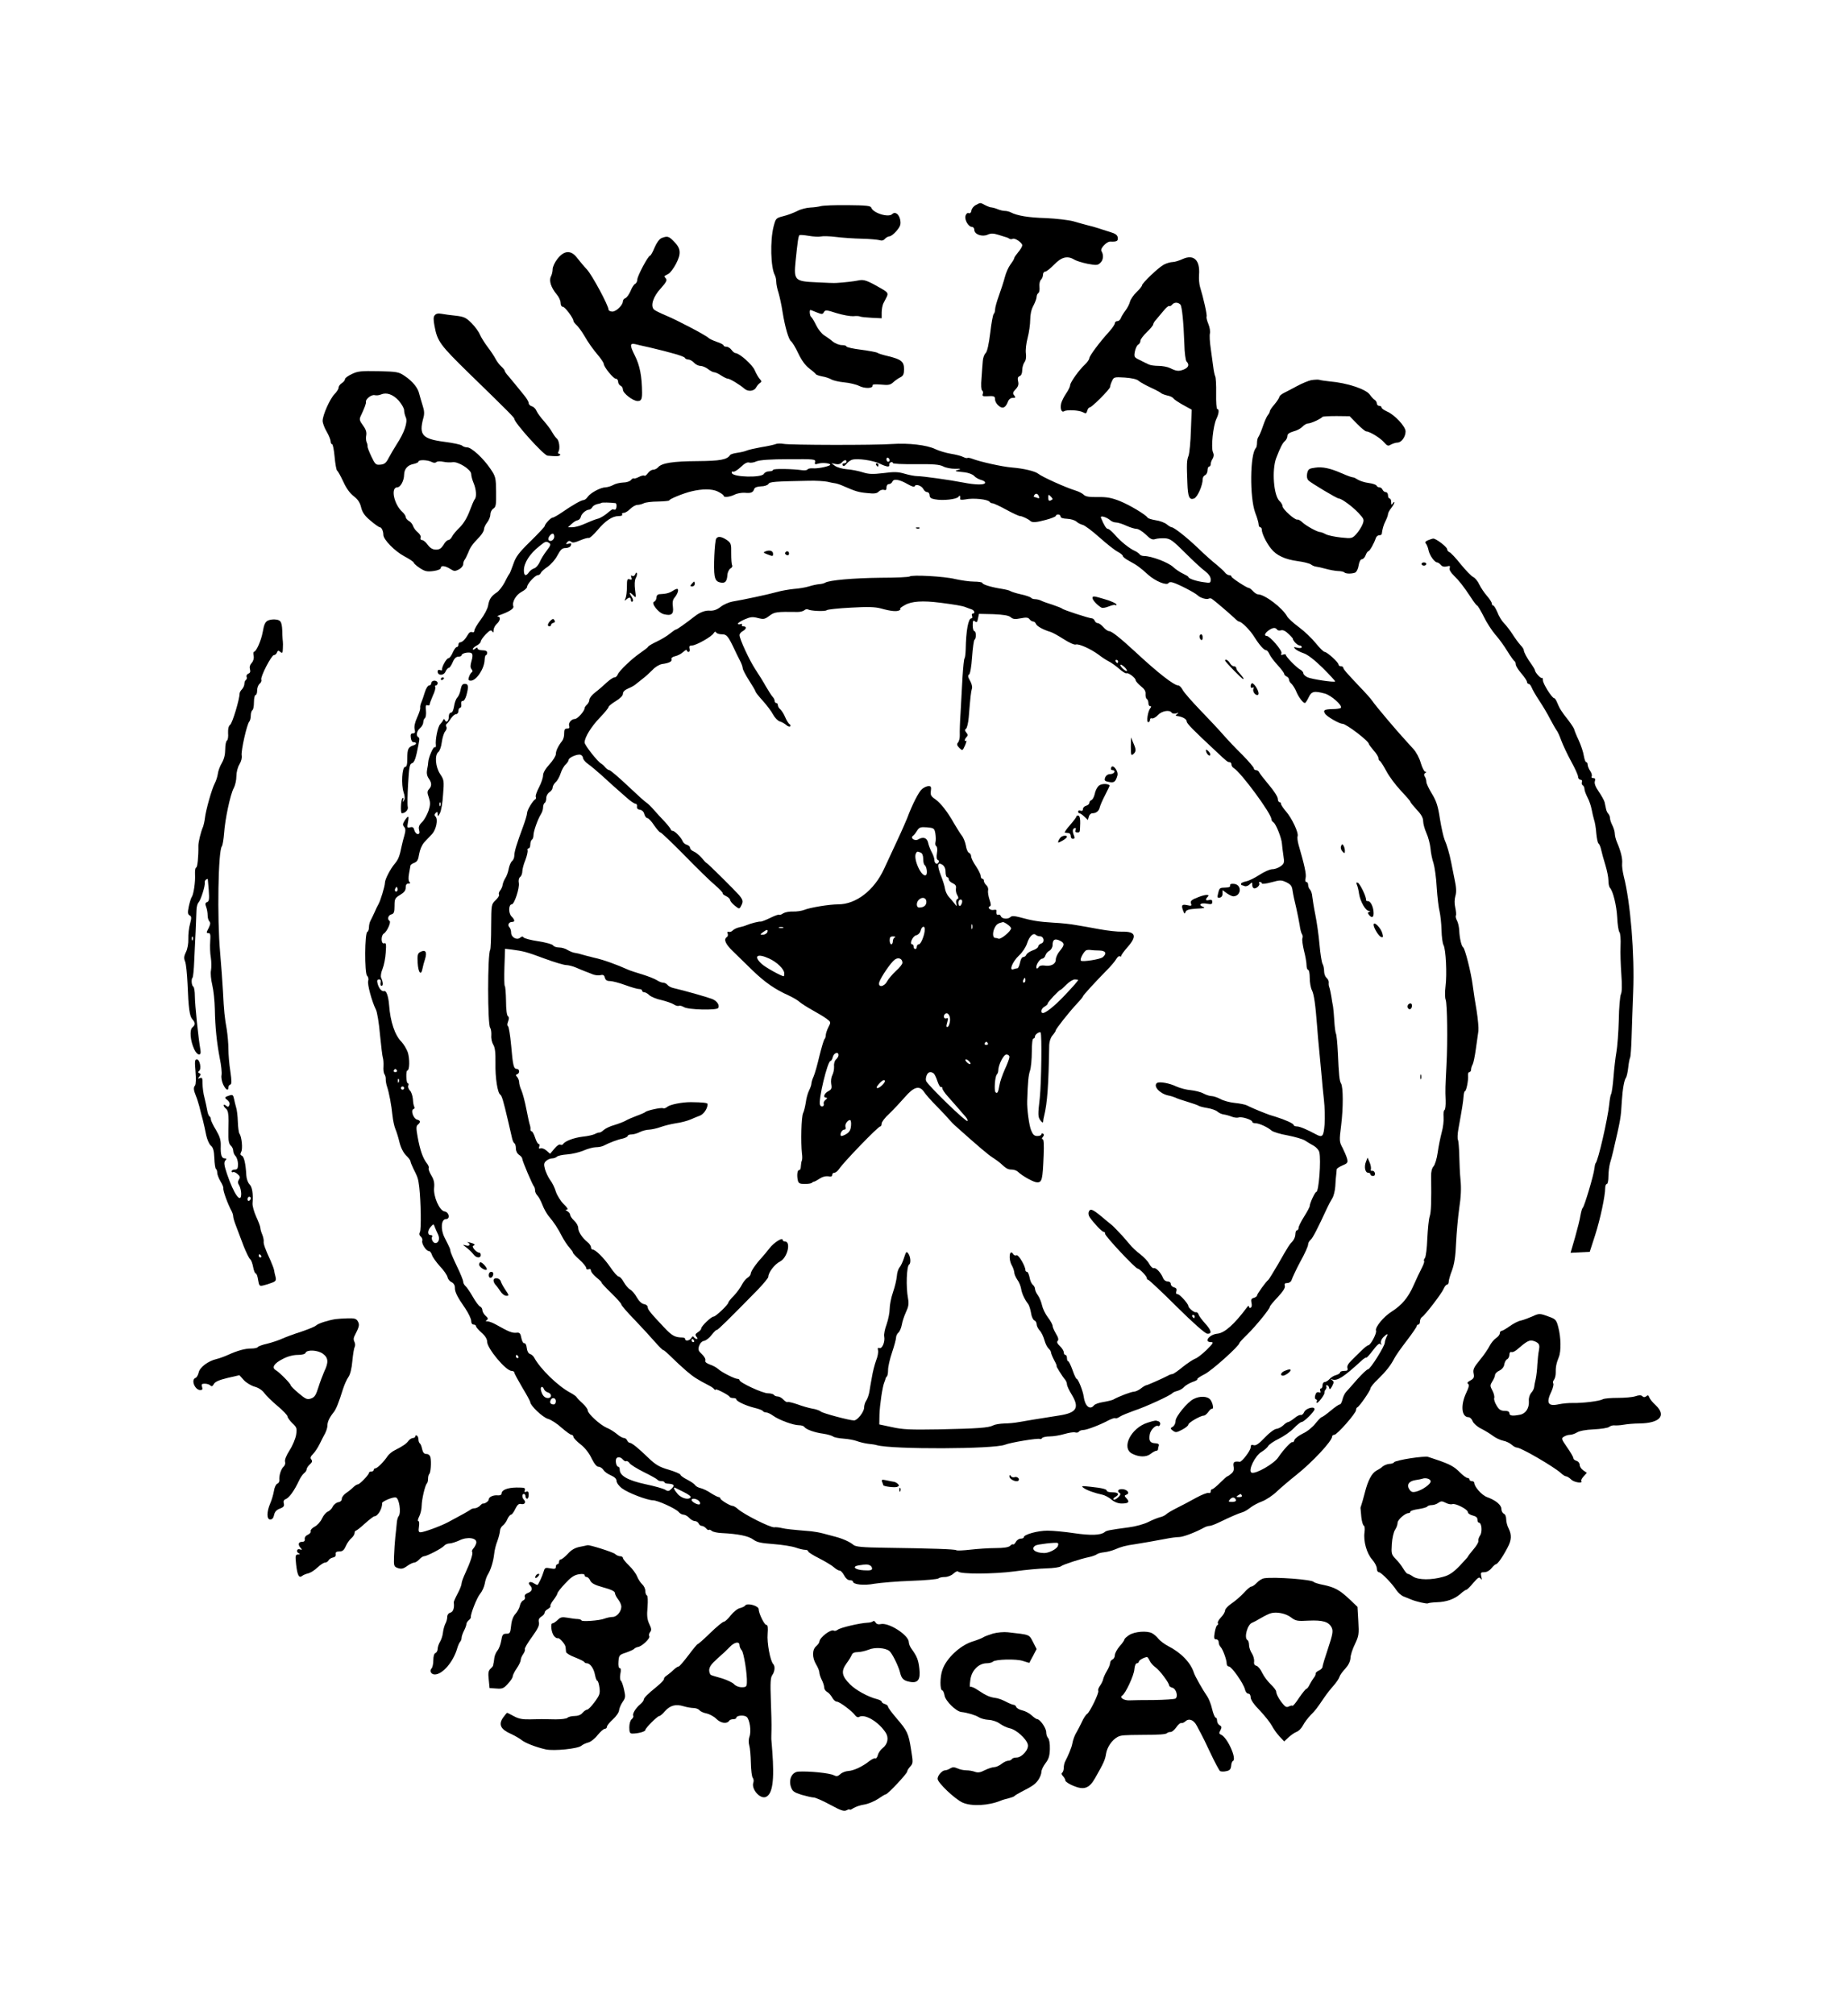 <?xml version="1.0" standalone="no"?>
<!DOCTYPE svg PUBLIC "-//W3C//DTD SVG 20010904//EN"
 "http://www.w3.org/TR/2001/REC-SVG-20010904/DTD/svg10.dtd">
<svg version="1.0" xmlns="http://www.w3.org/2000/svg"
 width="1157pt" height="1261pt" viewBox="0 0 1157 1261"
 preserveAspectRatio="xMidYMid meet">

<g transform="translate(0,1261) scale(0.1,-0.1)"
fill="#000000" stroke="none">
<path d="M6110 11327 c-14 -7 -26 -22 -28 -34 -2 -14 -8 -20 -17 -17 -8 3 -16
-3 -20 -16 -8 -25 18 -70 40 -70 8 0 15 -8 15 -19 0 -28 49 -45 83 -30 22 10
36 9 69 -1 24 -8 45 -14 48 -15 3 0 11 -4 18 -8 6 -5 16 -5 22 -2 13 8 60 -24
60 -40 0 -8 -11 -27 -25 -43 -14 -17 -25 -33 -25 -37 0 -5 -10 -22 -23 -39
-13 -17 -29 -53 -36 -81 -7 -27 -24 -79 -37 -115 -13 -36 -24 -75 -24 -87 0
-12 -4 -24 -8 -27 -5 -3 -15 -56 -22 -117 -9 -73 -19 -119 -29 -129 -9 -8 -17
-31 -18 -50 -2 -19 -5 -67 -8 -107 -4 -43 -2 -74 4 -77 6 -4 7 -14 4 -22 -5
-12 1 -15 23 -14 48 3 54 1 54 -21 0 -11 10 -29 23 -39 25 -21 43 -12 58 27 5
14 17 23 30 23 18 0 19 2 9 15 -11 13 -9 20 9 39 16 17 20 30 15 50 -4 19 -2
27 10 32 10 4 16 18 16 38 0 17 7 39 14 49 9 11 12 32 9 55 -3 20 2 65 11 98
9 34 16 85 16 113 0 32 7 65 20 88 11 21 20 45 20 55 0 9 5 20 11 24 6 3 9 21
7 39 -2 18 2 37 9 44 7 6 13 21 13 31 0 11 6 20 14 20 7 0 33 20 56 44 46 48
84 57 126 31 11 -7 49 -19 83 -26 55 -10 64 -10 80 6 19 17 22 49 7 74 -10 15
33 60 55 59 41 -2 50 3 47 25 -2 16 -14 25 -48 35 -25 8 -58 18 -75 24 -16 5
-46 14 -65 18 -19 5 -60 16 -90 25 -30 8 -107 17 -171 20 -110 3 -181 15 -221
36 -10 5 -26 9 -37 9 -11 0 -32 5 -48 12 -15 6 -32 10 -36 10 -4 -1 -21 5 -37
13 -35 18 -29 18 -60 2z"/>
<path d="M5140 11320 c-14 -4 -44 -8 -67 -9 -23 -1 -60 -10 -82 -22 -22 -11
-61 -26 -87 -32 -46 -12 -47 -13 -61 -66 -22 -88 -18 -254 8 -303 5 -9 9 -28
9 -42 0 -14 6 -45 14 -68 7 -24 19 -77 25 -118 16 -99 39 -178 55 -187 6 -5
27 -38 44 -75 21 -44 45 -77 70 -95 20 -15 38 -31 40 -35 2 -4 20 -10 40 -14
20 -3 46 -12 57 -19 11 -6 47 -15 80 -18 33 -3 75 -13 93 -22 35 -18 88 -17
85 2 -2 8 14 9 53 6 46 -5 59 -2 77 15 12 11 32 25 45 31 17 9 22 20 22 51 0
47 -18 61 -100 81 -30 7 -60 16 -65 20 -6 5 -52 13 -103 20 -51 6 -92 16 -92
20 0 5 -13 9 -29 9 -16 0 -42 10 -58 23 -15 13 -40 30 -54 39 -15 10 -37 37
-49 62 -12 25 -26 48 -31 52 -9 5 -13 44 -5 44 2 0 20 -7 39 -15 33 -13 37
-13 45 1 8 15 16 15 80 -6 40 -12 86 -20 104 -19 19 2 38 1 43 -2 6 -3 38 -6
73 -8 l62 -3 0 36 c0 20 5 45 10 56 6 11 15 30 21 41 12 25 9 30 -51 63 -72
41 -93 48 -125 41 -27 -6 -90 -13 -140 -16 -11 -1 -66 1 -121 4 -139 6 -145
12 -133 133 12 116 17 156 24 162 3 3 29 1 58 -4 29 -5 63 -7 76 -4 13 3 56 2
95 -3 39 -5 112 -10 161 -11 50 -1 99 -6 111 -9 14 -5 26 -2 34 8 7 8 20 15
29 16 9 0 29 16 45 35 23 28 27 40 22 68 -7 36 -32 54 -50 36 -23 -23 -119 6
-131 40 -4 12 -30 15 -147 16 -79 1 -154 -2 -168 -6z"/>
<path d="M4142 11120 c-14 -6 -31 -29 -44 -60 -11 -27 -24 -50 -28 -50 -12 0
-80 -128 -80 -150 0 -10 -6 -23 -14 -27 -8 -4 -21 -25 -29 -46 -9 -20 -23 -40
-32 -43 -8 -3 -15 -12 -15 -19 0 -24 -41 -65 -66 -65 -13 0 -24 6 -24 12 0 25
-102 215 -135 251 -19 20 -46 53 -61 72 -38 51 -81 49 -123 -4 -17 -21 -31
-51 -31 -66 0 -14 -5 -35 -11 -46 -13 -26 1 -69 36 -111 14 -16 25 -40 25 -54
0 -14 6 -24 14 -24 13 0 66 -71 66 -88 0 -5 9 -17 20 -27 11 -10 32 -39 47
-64 28 -48 50 -80 96 -135 15 -19 27 -38 27 -43 0 -19 60 -93 75 -93 8 0 15
-9 15 -19 0 -10 7 -21 15 -25 8 -3 15 -14 15 -25 0 -22 63 -71 92 -71 22 0 28
11 28 51 -1 105 -14 172 -46 235 -32 64 -31 78 4 70 15 -4 54 -13 87 -20 136
-32 220 -56 223 -66 2 -5 12 -10 21 -10 10 0 26 -9 36 -20 10 -11 28 -20 40
-20 12 0 34 -9 48 -20 14 -11 31 -20 39 -20 7 0 27 -9 43 -20 17 -11 35 -20
42 -20 13 0 77 -39 104 -63 23 -20 60 -16 73 8 6 11 17 24 24 28 11 7 11 12
-2 26 -8 9 -22 33 -31 54 -14 34 -95 106 -120 107 -6 0 -17 9 -25 20 -8 11
-22 20 -32 20 -10 0 -18 4 -18 8 0 5 -19 15 -41 22 -23 8 -47 19 -53 25 -17
17 -194 110 -266 140 -36 15 -70 32 -76 38 -23 24 -4 81 42 131 35 39 42 52
33 63 -7 7 -10 14 -8 16 2 1 13 7 24 13 11 6 33 35 48 64 33 64 30 96 -15 140
-31 32 -40 34 -76 20z"/>
<path d="M7405 10989 c-22 -10 -50 -19 -63 -19 -13 0 -37 -7 -55 -16 -34 -18
-137 -116 -137 -130 0 -5 -15 -24 -34 -42 -19 -18 -37 -45 -41 -59 -3 -14 -16
-40 -29 -57 -13 -17 -26 -39 -29 -48 -4 -10 -13 -18 -22 -18 -8 0 -15 -6 -15
-13 0 -7 -16 -31 -36 -53 -60 -66 -124 -152 -124 -166 0 -7 -12 -25 -27 -39
-38 -35 -93 -113 -93 -130 0 -8 -11 -31 -24 -50 -14 -20 -28 -48 -32 -63 -8
-33 2 -60 18 -50 18 11 93 7 118 -6 18 -10 22 -9 27 9 3 12 10 21 15 21 14 0
128 115 128 128 0 6 5 23 12 37 11 25 14 26 80 22 43 -3 75 -10 86 -20 9 -8
44 -28 77 -43 33 -15 62 -31 65 -35 3 -3 20 -10 37 -14 18 -3 36 -12 40 -19 5
-7 32 -25 61 -41 l53 -29 -5 -130 c-2 -72 -9 -143 -15 -159 -11 -28 -12 -48
-7 -172 3 -85 12 -106 42 -95 21 8 54 82 54 122 0 10 7 21 15 24 8 4 15 17 15
30 0 13 5 24 10 24 6 0 10 7 10 15 0 8 5 24 12 34 8 14 9 26 2 41 -13 29 1
164 21 207 17 35 19 63 6 63 -5 0 -8 44 -7 98 1 53 -2 102 -6 107 -3 6 -9 32
-12 58 -3 25 -11 78 -16 117 -6 39 -8 81 -5 93 3 12 -1 39 -10 60 -9 21 -13
41 -11 46 5 7 -19 114 -41 186 -5 17 -8 50 -6 75 7 92 -33 130 -102 99z m-15
-285 c10 -10 20 -105 25 -247 1 -55 8 -104 14 -110 19 -19 12 -37 -16 -49 -32
-13 -47 -12 -87 8 -16 8 -49 14 -73 14 -24 0 -51 4 -61 9 -9 4 -34 16 -55 27
-36 17 -38 20 -32 53 4 20 13 40 21 44 8 4 14 15 14 24 0 9 18 33 40 54 22 21
40 43 40 49 0 5 8 19 18 29 9 11 30 36 46 55 16 20 32 33 36 31 4 -3 13 1 19
9 13 15 36 15 51 0z"/>
<path d="M2722 10637 c-9 -10 -9 -28 -2 -65 18 -99 34 -120 218 -300 246 -239
282 -276 282 -283 0 -25 184 -228 208 -231 56 -5 73 -4 78 3 3 5 0 9 -6 9 -6
0 -8 5 -4 12 12 19 5 72 -10 83 -7 6 -20 24 -29 40 -9 17 -33 48 -52 70 -20
22 -41 51 -46 63 -5 13 -18 26 -29 29 -11 3 -20 12 -20 20 0 9 -14 32 -31 52
-16 20 -40 49 -52 64 -12 15 -32 39 -44 53 -13 14 -23 29 -23 33 0 4 -9 16
-21 27 -12 10 -28 32 -36 47 -8 16 -30 49 -49 74 -19 25 -41 60 -49 78 -7 18
-31 51 -53 73 -34 34 -47 40 -98 46 -32 3 -73 9 -90 12 -20 4 -34 1 -42 -9z"/>
<path d="M2203 10269 c-24 -11 -43 -25 -43 -32 0 -7 -9 -18 -20 -25 -11 -7
-20 -19 -20 -28 0 -8 -11 -26 -25 -40 -29 -29 -75 -132 -75 -168 0 -13 11 -44
25 -67 14 -24 25 -52 25 -61 0 -10 4 -18 9 -18 5 0 12 -36 16 -80 4 -44 11
-83 16 -86 5 -3 22 -34 38 -68 18 -40 41 -73 65 -91 26 -20 40 -40 47 -71 8
-32 23 -53 59 -83 27 -23 53 -41 58 -41 11 0 22 -24 22 -47 0 -30 71 -102 130
-134 33 -17 60 -36 60 -40 0 -5 17 -20 38 -34 32 -21 45 -24 85 -19 30 4 47
12 47 20 0 17 29 13 61 -8 22 -14 28 -14 52 -2 15 8 27 23 27 32 0 10 4 22 8
27 5 6 15 26 23 45 14 36 24 51 72 101 15 16 27 37 27 46 0 10 9 29 20 43 11
14 20 36 20 50 0 14 8 30 19 37 16 10 18 24 17 105 -1 88 -3 96 -35 143 -44
66 -119 135 -146 135 -11 0 -26 5 -32 11 -6 6 -56 17 -112 24 -137 18 -159 43
-131 147 8 27 7 47 -4 80 -7 23 -17 56 -21 72 -8 38 -40 78 -90 112 -38 26
-47 28 -165 31 -108 2 -131 0 -167 -18z m293 -166 c18 -21 34 -48 34 -60 0
-12 5 -33 11 -46 13 -28 -10 -96 -57 -167 -16 -25 -38 -63 -50 -85 -16 -32
-27 -41 -52 -43 -29 -3 -33 1 -57 51 -14 30 -25 58 -24 63 1 5 -1 17 -6 27 -4
9 -5 29 -2 44 3 19 -3 37 -20 60 -21 28 -24 38 -16 56 27 57 36 83 34 91 -4
17 33 47 54 43 11 -3 29 -1 40 4 35 15 75 1 111 -38z m206 -384 c13 -7 24 -7
30 -1 5 5 24 6 43 2 18 -4 44 -5 57 -3 34 7 117 -45 118 -73 0 -12 7 -38 15
-57 17 -40 20 -88 7 -102 -5 -6 -19 -39 -32 -74 -15 -40 -37 -77 -60 -100 -21
-20 -43 -46 -49 -58 -6 -13 -17 -23 -24 -23 -7 0 -21 -13 -30 -30 -14 -22 -25
-30 -47 -30 -21 0 -36 9 -52 30 -12 17 -28 30 -36 30 -8 0 -12 6 -9 15 4 8 -4
22 -17 33 -13 10 -26 28 -30 40 -4 12 -16 27 -27 32 -10 6 -19 17 -19 24 0 7
-9 21 -21 32 -53 48 -75 154 -31 154 19 0 42 42 42 79 1 36 22 60 59 67 17 4
31 10 31 15 0 13 57 11 82 -2z"/>
<path d="M8210 10231 c-19 -4 -59 -21 -89 -37 -29 -16 -66 -35 -82 -43 -16 -8
-29 -19 -29 -25 -1 -6 -14 -27 -30 -46 -17 -19 -30 -39 -30 -44 0 -5 -6 -17
-13 -25 -7 -9 -21 -41 -31 -71 -10 -30 -23 -59 -27 -64 -5 -6 -9 -22 -9 -36 0
-15 -3 -30 -7 -34 -37 -37 -40 -309 -4 -406 12 -30 21 -63 21 -72 0 -10 5 -18
10 -18 6 0 10 -7 10 -16 0 -23 30 -84 58 -118 34 -43 87 -67 167 -78 38 -5 76
-15 83 -21 8 -6 21 -12 30 -13 10 -1 37 -7 62 -14 25 -7 59 -13 77 -14 17 0
35 -4 39 -8 9 -10 46 -10 68 -2 9 4 19 23 22 45 4 24 12 39 21 39 7 0 18 11
23 25 5 14 13 25 17 25 8 0 36 49 47 83 3 9 12 17 21 17 8 0 15 3 16 8 3 28
11 57 24 82 8 16 15 35 15 42 0 7 9 24 20 38 11 14 20 30 20 35 0 6 -5 3 -10
-5 -8 -12 -10 -11 -10 8 0 12 -4 22 -10 22 -5 0 -10 9 -10 20 0 11 -6 20 -14
20 -8 0 -16 7 -20 15 -3 8 -12 15 -20 15 -8 0 -16 5 -18 11 -2 5 -24 13 -48
16 -25 3 -55 13 -67 20 -12 8 -26 15 -30 15 -11 1 -32 8 -78 28 -66 29 -116
40 -161 33 -38 -5 -44 -9 -50 -35 -4 -20 -1 -35 8 -45 18 -17 178 -113 190
-113 17 0 84 -49 122 -89 37 -40 38 -43 26 -74 -7 -17 -25 -45 -39 -60 -25
-27 -28 -28 -95 -21 -38 4 -81 13 -95 20 -14 8 -31 14 -36 14 -17 0 -86 38
-110 60 -12 12 -27 20 -32 18 -15 -5 -93 65 -93 83 0 9 -9 24 -19 33 -37 34
-49 194 -21 269 25 65 40 95 55 107 8 7 15 21 15 31 0 13 12 21 38 29 22 5 47
19 57 30 10 11 26 20 36 20 16 0 78 28 89 41 3 3 42 5 88 5 l82 -1 46 -47 c26
-27 52 -48 58 -48 21 0 88 -41 111 -68 21 -24 26 -25 44 -14 12 6 30 12 40 12
25 0 51 36 51 70 0 31 -69 105 -117 125 -18 8 -33 19 -33 24 0 6 -7 11 -15 11
-8 0 -15 7 -15 15 0 7 -6 18 -13 22 -7 4 -21 19 -30 32 -23 35 -143 75 -253
84 -27 3 -56 7 -64 10 -8 2 -31 1 -50 -2z"/>
<path d="M4855 9830 c-11 -4 -51 -13 -90 -19 -38 -7 -79 -16 -90 -21 -11 -5
-38 -11 -59 -14 -22 -3 -42 -9 -45 -14 -19 -29 -61 -37 -206 -38 -152 -1 -223
-12 -245 -39 -7 -8 -21 -15 -31 -15 -10 0 -25 -10 -33 -22 -9 -12 -18 -19 -22
-15 -4 3 -19 0 -34 -8 -15 -8 -30 -12 -32 -9 -3 2 -11 -2 -18 -11 -7 -8 -29
-15 -49 -15 -20 -1 -47 -7 -61 -15 -14 -8 -35 -14 -48 -15 -31 0 -94 -34 -112
-59 -8 -12 -20 -21 -27 -21 -14 0 -70 -32 -135 -77 -26 -18 -53 -33 -59 -33
-11 0 -48 -40 -49 -53 0 -4 -40 -47 -89 -95 -73 -71 -92 -97 -107 -142 -11
-30 -21 -57 -24 -60 -3 -3 -17 -27 -30 -54 -14 -26 -36 -55 -50 -64 -35 -23
-47 -42 -54 -82 -3 -19 -24 -59 -46 -88 -22 -29 -40 -60 -40 -68 0 -10 -6 -14
-15 -10 -9 3 -19 -3 -26 -17 -16 -28 -35 -47 -48 -47 -6 0 -11 -7 -11 -15 0
-8 -5 -15 -11 -15 -5 0 -17 -16 -25 -35 -8 -19 -20 -35 -27 -35 -12 0 -44 -58
-39 -72 1 -4 -5 -5 -13 -2 -9 4 -15 0 -15 -9 0 -26 37 -27 49 -1 6 13 15 24
21 24 5 0 16 16 24 35 10 24 22 35 35 35 12 0 21 4 21 9 0 14 52 23 63 12 7
-7 7 -22 -1 -48 -8 -28 -8 -40 0 -51 8 -9 8 -16 1 -20 -6 -4 -13 -17 -17 -29
-6 -18 -3 -23 12 -23 34 0 84 74 86 129 1 17 4 31 9 31 4 0 7 7 7 15 0 10 -10
15 -30 15 -16 0 -30 5 -30 11 0 8 -5 8 -15 -1 -8 -7 -15 -8 -15 -3 0 5 11 16
25 23 14 7 25 19 25 25 0 7 14 27 31 45 25 25 33 29 40 19 7 -11 9 -9 9 7 0
11 9 29 20 39 22 20 26 44 8 46 -7 1 -4 4 7 8 63 22 94 42 89 56 -10 26 16 72
52 91 19 10 34 24 34 31 0 18 50 73 67 73 7 0 16 6 19 14 3 8 22 25 43 39 20
14 48 45 61 71 20 37 30 46 51 46 16 0 30 7 33 16 5 13 2 15 -14 11 -18 -4
-19 -3 -9 9 8 10 15 11 25 3 9 -8 24 -5 56 9 24 10 48 17 54 15 6 -2 30 20 54
48 50 60 94 89 133 89 16 0 26 4 22 10 -3 6 1 10 10 10 9 0 27 11 41 25 14 14
34 25 45 25 11 0 29 5 39 10 11 6 51 11 90 11 38 1 70 4 70 7 0 9 92 46 140
57 67 16 125 16 161 0 21 -10 39 -22 39 -27 0 -13 38 -9 69 6 15 8 44 13 63
12 39 -4 53 1 60 24 3 9 19 15 42 16 21 0 42 7 47 15 8 14 36 16 254 20 44 1
96 -2 115 -6 19 -5 42 -9 50 -10 8 -1 31 -8 50 -17 76 -33 94 -39 149 -44 45
-5 61 -3 73 10 9 9 24 13 32 10 12 -4 16 0 16 15 0 12 6 21 15 21 9 0 18 7 22
15 7 21 46 14 97 -16 25 -14 41 -19 43 -12 6 16 42 4 54 -18 5 -11 16 -19 24
-19 8 0 15 -9 15 -20 0 -14 9 -21 33 -25 49 -10 138 0 148 16 8 13 13 5 10
-15 -1 -4 13 -5 31 -2 51 11 143 1 154 -15 3 -5 11 -9 18 -9 7 0 46 -18 86
-40 40 -22 79 -40 87 -40 12 0 52 -19 63 -30 12 -12 38 -10 97 6 35 9 63 21
63 25 0 5 7 9 15 9 8 0 15 -6 15 -13 0 -8 15 -13 41 -14 23 -1 49 -9 59 -18 9
-9 27 -17 38 -20 12 -2 59 -37 106 -79 46 -41 98 -82 115 -90 17 -9 31 -21 31
-26 0 -5 17 -19 38 -30 53 -29 68 -40 120 -87 46 -41 117 -70 128 -52 3 6 15
7 27 3 33 -9 139 -64 155 -80 16 -16 57 -28 69 -21 5 3 14 3 20 -1 13 -8 107
-88 140 -119 13 -13 26 -23 29 -23 17 0 69 -52 96 -95 34 -54 62 -85 76 -85 5
0 14 -11 20 -25 6 -14 30 -45 52 -69 22 -24 40 -48 40 -54 0 -5 7 -12 15 -16
8 -3 15 -12 15 -19 0 -8 7 -20 16 -27 8 -8 22 -29 30 -49 15 -36 42 -71 54
-71 3 0 14 16 23 35 18 39 35 42 102 24 39 -11 110 -73 100 -89 -2 -4 -26 -8
-51 -8 -53 -1 -62 -7 -48 -29 11 -18 89 -63 109 -63 23 0 165 -108 165 -126 0
-3 14 -22 30 -41 17 -18 30 -40 30 -48 0 -7 4 -15 8 -17 5 -1 23 -30 41 -63
17 -33 58 -88 91 -123 33 -35 60 -66 60 -70 0 -4 18 -26 40 -50 28 -29 40 -51
40 -71 0 -16 9 -49 20 -74 12 -26 23 -69 26 -97 2 -28 11 -70 19 -93 7 -23 17
-91 20 -152 4 -60 12 -128 18 -150 5 -22 11 -74 12 -115 1 -41 6 -84 13 -96
14 -27 22 -179 12 -258 -4 -33 -4 -71 1 -83 10 -27 13 -263 5 -408 -7 -141 -8
-153 -5 -222 1 -31 -2 -58 -7 -60 -5 -2 -8 -21 -6 -44 2 -22 -3 -66 -12 -97
-8 -31 -20 -88 -25 -126 -5 -37 -17 -76 -26 -86 -10 -11 -16 -34 -15 -61 2
-163 0 -223 -9 -252 -6 -17 -12 -80 -15 -140 -2 -59 -9 -113 -15 -121 -6 -7
-8 -15 -5 -19 3 -3 -4 -23 -15 -44 -11 -21 -34 -69 -51 -108 -34 -77 -73 -123
-137 -164 -50 -31 -106 -99 -98 -119 6 -16 -34 -92 -49 -92 -5 0 -24 -15 -42
-33 -18 -17 -46 -45 -63 -62 -20 -19 -29 -36 -25 -47 4 -14 0 -18 -20 -18 -14
0 -26 -4 -26 -10 0 -5 -11 -12 -24 -16 -14 -3 -32 -14 -42 -25 -9 -10 -23 -19
-31 -19 -7 0 -13 -9 -13 -20 0 -11 -4 -20 -10 -20 -5 0 -7 -7 -4 -15 4 -11 2
-13 -9 -9 -10 3 -18 -2 -22 -17 -5 -14 -3 -25 4 -27 6 -2 9 -8 5 -13 -3 -5 -2
-9 1 -9 11 0 50 54 47 63 -1 5 2 15 8 21 5 7 7 16 3 19 -3 4 -1 7 5 7 6 0 12
-7 14 -17 2 -12 7 -9 18 11 12 24 12 29 0 38 -12 8 -12 9 2 4 31 -10 71 16
179 115 15 15 30 24 33 22 2 -3 21 18 42 46 27 36 41 47 47 38 6 -8 7 -6 3 6
-3 10 3 26 14 37 25 25 34 26 20 1 -5 -11 -10 -26 -10 -34 0 -22 -91 -167
-105 -167 -7 0 -36 -28 -66 -61 -30 -34 -61 -70 -70 -79 -10 -10 -20 -32 -24
-49 -4 -17 -11 -31 -17 -31 -6 0 -32 -18 -58 -40 -26 -22 -52 -40 -56 -40 -5
-1 -22 -19 -39 -40 -17 -22 -51 -50 -78 -62 -26 -13 -50 -31 -53 -41 -3 -10
-8 -16 -12 -13 -6 7 -55 -45 -89 -95 -26 -40 -141 -106 -167 -96 -25 10 21
106 62 130 18 11 37 27 42 37 5 9 35 30 66 45 31 15 74 45 94 66 21 22 43 39
49 39 15 0 81 66 81 80 0 21 -55 6 -65 -18 -5 -12 -15 -20 -21 -18 -6 2 -24
-6 -40 -20 -16 -13 -33 -23 -38 -24 -6 0 -20 -9 -32 -21 -12 -11 -31 -21 -43
-22 -12 -1 -45 -25 -72 -54 -38 -40 -56 -52 -70 -48 -14 5 -19 1 -19 -14 0
-20 -55 -91 -68 -90 -35 5 -44 -2 -39 -29 4 -21 0 -33 -14 -45 -10 -9 -22 -17
-25 -17 -3 0 -23 -18 -45 -40 -22 -22 -44 -40 -49 -40 -6 0 -10 -7 -10 -15 0
-8 -6 -12 -13 -9 -8 3 -43 -11 -78 -30 -35 -20 -89 -48 -119 -63 -30 -15 -61
-33 -68 -40 -7 -7 -25 -16 -40 -19 -15 -4 -48 -17 -73 -30 -26 -13 -80 -28
-120 -33 -126 -17 -141 -20 -153 -30 -24 -20 -87 -22 -190 -7 -59 9 -134 16
-168 16 -61 0 -148 -24 -148 -41 0 -5 -9 -9 -20 -9 -10 0 -24 -9 -30 -21 -7
-11 -14 -18 -17 -15 -3 3 -12 -1 -19 -9 -9 -9 -40 -14 -91 -14 -43 0 -114 -5
-158 -10 -44 -5 -84 -7 -89 -3 -10 6 -151 11 -443 15 -144 2 -186 6 -200 18
-22 19 -67 39 -113 51 -19 5 -53 14 -75 20 -22 6 -56 12 -75 14 -131 11 -157
14 -184 20 -17 4 -39 7 -48 5 -24 -3 -190 80 -229 115 -11 10 -26 19 -32 19
-16 0 -77 37 -77 47 0 4 -5 8 -10 8 -6 0 -27 11 -48 24 -20 14 -49 28 -65 32
-15 3 -31 12 -35 19 -4 7 -26 22 -49 34 -24 12 -43 26 -43 31 0 5 -32 19 -72
31 -59 17 -82 30 -128 74 -66 64 -105 95 -118 95 -5 0 -12 7 -16 15 -3 8 -12
15 -20 15 -8 0 -28 11 -44 25 -17 14 -45 32 -64 39 -41 18 -118 88 -118 108 0
8 -15 29 -34 46 -19 17 -35 34 -37 39 -2 4 -21 17 -41 28 -75 40 -186 148
-223 217 -5 10 -17 21 -27 24 -10 3 -18 18 -20 37 -2 18 -8 31 -15 30 -7 -2
-15 13 -19 33 -5 28 -11 35 -28 33 -30 -3 -47 4 -133 52 -18 10 -41 19 -51 19
-12 0 -14 2 -4 8 9 7 8 13 -8 27 -11 10 -20 26 -20 35 0 10 -7 20 -15 23 -8 4
-28 31 -45 61 -17 30 -38 60 -45 66 -8 7 -15 19 -15 28 0 9 -18 53 -40 98 -22
46 -40 88 -40 94 0 11 -4 20 -37 85 -26 51 -21 115 9 115 28 0 20 44 -9 48
-32 5 -71 94 -65 149 3 31 -2 51 -18 77 -12 20 -19 40 -16 45 3 5 -2 19 -13
32 -24 32 -41 80 -56 162 -10 55 -10 69 1 78 19 16 17 26 -6 32 -22 6 -40 59
-22 65 7 2 9 8 6 14 -4 6 -8 28 -9 49 -2 21 -10 46 -19 54 -8 9 -13 22 -10 30
4 8 2 15 -3 15 -4 0 -9 18 -9 40 -1 22 2 40 6 40 15 0 16 74 3 114 -8 22 -26
51 -39 65 -42 42 -70 125 -78 231 -4 53 -17 91 -30 87 -15 -5 -34 16 -42 47
-5 19 -2 26 9 26 10 0 13 -7 10 -20 -3 -11 0 -20 6 -20 11 0 10 22 -3 51 -4 9
0 34 9 55 9 22 18 68 20 102 4 53 2 63 -10 58 -20 -7 -21 49 -2 61 20 12 47
72 36 79 -16 10 -9 36 11 41 16 4 20 14 20 53 0 44 3 50 35 69 25 15 35 27 35
46 0 17 5 25 17 25 12 0 14 3 6 11 -6 6 -7 25 -2 52 4 23 8 45 9 50 0 4 11 12
24 17 18 7 25 19 30 54 5 28 17 57 32 74 14 15 36 38 49 52 26 28 39 92 22
109 -8 8 -8 14 1 23 9 9 12 8 12 -7 1 -17 3 -16 14 5 8 14 17 66 20 116 7 87
6 93 -18 129 -30 44 -36 120 -11 139 8 6 18 34 21 61 4 28 13 58 21 67 8 9 12
22 8 28 -4 7 -4 15 1 19 5 3 17 18 27 34 10 15 24 27 32 27 8 0 15 9 15 20 0
11 5 20 11 20 5 0 9 10 7 23 -2 13 2 21 9 20 7 -2 17 14 23 35 15 55 13 72
-10 72 -14 0 -21 -9 -26 -35 -3 -20 -13 -43 -21 -51 -8 -8 -17 -32 -20 -54 -4
-25 -11 -40 -19 -40 -8 0 -14 -10 -14 -24 0 -28 -15 -43 -24 -24 -5 10 -7 10
-12 0 -3 -7 -12 -18 -19 -26 -14 -14 -31 -98 -26 -130 1 -10 -2 -16 -7 -12 -9
5 -39 -64 -41 -94 0 -8 -3 -29 -7 -47 -4 -21 -1 -39 10 -55 20 -28 20 -47 2
-67 -12 -13 -12 -22 -1 -53 10 -31 10 -45 -2 -82 -9 -25 -26 -57 -40 -71 -19
-18 -24 -31 -19 -50 5 -18 2 -25 -9 -25 -8 0 -17 11 -21 24 -4 18 -11 22 -26
18 -19 -5 -20 -2 -14 31 8 43 3 46 -20 12 -13 -21 -14 -28 -4 -40 10 -12 10
-24 2 -53 -6 -20 -13 -48 -16 -62 -14 -68 -21 -87 -43 -114 -30 -35 -63 -100
-63 -121 0 -21 -29 -116 -41 -135 -5 -8 -16 -31 -24 -50 -9 -19 -20 -43 -25
-52 -6 -10 -10 -29 -10 -42 0 -13 -5 -26 -10 -28 -17 -5 -18 -258 -2 -275 8
-7 11 -22 7 -33 -6 -20 23 -128 49 -180 7 -14 19 -83 25 -155 7 -71 15 -137
18 -145 3 -8 5 -32 4 -53 -2 -21 1 -43 6 -50 5 -7 9 -21 8 -32 0 -11 3 -31 8
-45 13 -38 28 -119 34 -180 3 -30 11 -68 18 -85 7 -16 19 -54 26 -84 8 -33 24
-65 41 -82 16 -15 28 -32 28 -37 0 -6 8 -25 17 -44 30 -59 31 -64 38 -119 10
-90 13 -263 4 -280 -6 -11 -4 -21 6 -29 7 -6 11 -18 9 -25 -7 -17 24 -65 41
-65 7 0 15 -11 19 -23 3 -13 26 -45 50 -72 25 -26 46 -57 48 -69 2 -11 13 -25
24 -30 13 -6 22 -19 22 -34 -1 -28 15 -59 65 -131 20 -30 37 -65 37 -78 0 -14
6 -23 15 -23 8 0 15 -5 15 -10 0 -6 16 -24 35 -41 23 -20 35 -40 35 -57 0 -41
117 -182 153 -182 9 0 17 -5 17 -10 0 -6 23 -48 50 -94 28 -46 50 -87 50 -92
0 -21 78 -95 110 -104 19 -5 58 -30 85 -55 28 -24 56 -45 63 -45 6 0 12 -6 12
-13 0 -6 20 -28 45 -47 27 -21 54 -55 69 -88 17 -34 32 -52 43 -52 10 0 24 -9
31 -20 6 -11 28 -26 47 -34 23 -10 35 -22 35 -35 0 -11 15 -32 34 -46 38 -29
157 -74 194 -75 30 0 143 -52 161 -73 7 -9 21 -17 31 -17 9 0 25 -9 35 -20 10
-11 26 -20 35 -20 10 0 20 -7 24 -15 3 -8 12 -15 19 -15 8 0 20 -7 27 -15 7
-9 15 -13 18 -10 3 3 11 0 19 -7 8 -6 35 -12 61 -13 102 -5 167 -18 197 -40
24 -18 49 -23 128 -29 54 -4 116 -14 139 -22 22 -8 49 -14 59 -14 11 0 19 -4
19 -10 0 -5 32 -25 70 -44 39 -20 80 -45 92 -56 12 -11 28 -20 35 -20 7 0 19
-13 28 -30 9 -18 23 -30 35 -30 11 0 20 -4 20 -8 0 -19 67 -27 135 -14 39 6
142 15 230 18 88 3 164 10 170 15 5 5 23 9 40 9 18 0 41 9 54 21 13 12 26 18
30 13 12 -17 223 -16 351 1 69 10 160 18 202 19 42 1 83 7 90 13 14 11 123 47
178 58 19 4 40 12 47 17 7 6 28 11 47 13 19 2 49 10 68 18 33 15 69 25 123 32
47 7 135 23 194 34 29 6 67 11 83 11 25 0 102 29 160 61 10 5 24 9 32 9 8 0
36 11 63 24 66 32 114 53 141 61 12 3 34 16 50 29 15 12 48 30 73 39 26 10 69
38 95 64 27 25 81 71 119 101 101 80 225 213 225 241 0 6 6 11 14 11 17 0 136
135 136 155 0 7 3 15 8 17 13 5 82 105 82 118 0 7 21 34 48 59 51 50 78 84
102 130 8 16 43 66 78 111 34 45 62 85 62 91 0 5 5 9 10 9 6 0 10 9 10 20 0
10 6 23 13 27 20 13 122 146 135 176 6 15 16 27 22 27 5 0 10 8 10 18 0 9 9
42 21 72 14 39 22 88 25 170 3 63 12 162 20 219 11 70 13 127 8 175 -4 39 -7
109 -8 156 -1 47 -5 90 -8 96 -4 6 -3 38 3 70 23 126 30 170 32 202 1 17 5 32
8 32 9 0 23 69 20 98 -1 12 2 22 8 22 6 0 11 7 11 15 0 8 4 23 10 33 5 9 14
53 20 97 6 44 13 95 16 113 2 18 -3 74 -11 125 -9 50 -20 124 -25 162 -10 79
-48 227 -59 235 -11 7 -23 58 -25 105 -1 22 -7 50 -14 63 -7 12 -10 27 -7 32
3 5 1 27 -4 50 -6 25 -5 52 1 73 7 23 6 53 -6 107 -8 41 -18 89 -21 105 -10
51 -27 109 -41 140 -7 17 -20 75 -29 130 -12 80 -22 111 -50 157 -19 31 -35
64 -35 75 0 10 -4 25 -10 33 -6 9 -5 17 3 22 9 6 9 8 0 8 -6 0 -19 25 -28 55
-8 30 -29 69 -46 87 -16 18 -38 42 -48 53 -54 58 -191 220 -210 249 -8 12 -40
48 -72 81 -90 95 -109 117 -109 126 0 5 -7 9 -15 9 -8 0 -15 5 -15 11 0 14
-71 78 -87 79 -6 0 -31 24 -55 54 -24 30 -71 75 -105 100 -34 25 -67 55 -74
67 -29 54 -141 139 -183 139 -7 0 -21 9 -31 20 -10 11 -22 20 -26 20 -13 0
-109 63 -109 71 0 5 -6 9 -14 9 -8 0 -21 8 -28 18 -7 9 -31 31 -53 49 -22 17
-74 63 -115 103 -70 67 -150 130 -165 130 -4 0 -18 8 -31 19 -13 10 -44 22
-69 25 -24 4 -47 11 -50 16 -12 19 -112 79 -174 104 -51 20 -80 26 -137 25
-54 -1 -77 3 -89 14 -8 9 -32 21 -52 27 -62 19 -206 84 -233 105 -20 16 -91
33 -165 39 -62 5 -199 36 -246 54 -15 6 -29 8 -32 6 -3 -3 -15 0 -27 6 -11 6
-46 15 -77 20 -30 5 -74 18 -97 29 -53 26 -169 39 -271 32 -108 -8 -642 -7
-680 1 -16 3 -39 3 -50 -2z m715 -101 c0 -5 -4 -9 -10 -9 -5 0 -10 7 -10 16 0
8 5 12 10 9 6 -3 10 -10 10 -16z m-467 -10 c-4 -16 -1 -17 23 -10 30 8 86 -1
69 -11 -18 -10 -79 -22 -107 -19 -14 1 -29 -2 -32 -7 -3 -5 -18 -7 -33 -5 -64
9 -183 11 -183 2 0 -5 -11 -9 -25 -9 -13 0 -28 -7 -33 -16 -14 -25 -191 -21
-200 5 -3 8 1 12 9 9 7 -2 28 11 47 29 22 22 41 32 52 28 9 -3 31 0 47 8 21 8
87 13 201 13 159 1 169 0 165 -17z m403 -10 c46 -22 65 -24 62 -8 -2 6 3 14
10 16 6 3 12 0 12 -5 0 -5 60 -8 142 -7 111 1 149 -2 173 -14 16 -9 50 -15 75
-15 35 1 40 0 20 -6 -27 -9 -26 -9 39 -16 25 -3 52 -13 60 -23 9 -10 29 -21
44 -25 16 -4 27 -12 24 -19 -4 -13 -62 -12 -137 3 -82 16 -254 40 -286 40 -17
0 -53 7 -80 15 -40 12 -65 13 -133 4 -68 -8 -92 -7 -130 5 -25 8 -69 17 -98
19 -29 2 -62 12 -75 21 l-23 17 26 -5 c17 -4 31 0 39 9 14 17 30 20 30 5 0 -5
-7 -10 -16 -10 -9 0 -12 -5 -8 -12 5 -8 12 -5 24 9 9 12 25 23 36 26 34 9 128
-4 170 -24z m998 -205 c5 -12 2 -15 -10 -10 -8 3 -18 6 -20 6 -3 0 -2 5 1 10
9 15 22 12 29 -6z m86 -17 c0 -3 -6 -7 -14 -10 -9 -4 -13 2 -13 18 0 20 2 22
13 10 8 -7 14 -16 14 -18z m-2737 -26 c11 -1 8 -41 -3 -41 -5 0 -11 1 -13 3
-2 1 -18 -10 -35 -25 -18 -15 -42 -29 -54 -33 -26 -7 -45 -15 -101 -39 -21 -9
-50 -16 -64 -16 l-27 0 23 21 c12 12 29 22 38 23 9 2 17 11 19 20 3 19 32 45
51 46 7 0 16 7 21 15 4 9 19 17 31 20 13 2 25 6 28 8 3 3 53 2 86 -2z m3098
-107 c8 -8 25 -14 36 -14 12 0 40 -9 64 -20 24 -11 53 -20 65 -20 11 0 37 -16
58 -36 28 -28 41 -34 59 -28 12 4 39 6 60 5 33 -2 49 -13 127 -91 49 -49 105
-101 125 -115 23 -18 35 -36 35 -51 0 -23 -3 -24 -42 -18 -48 6 -98 23 -98 33
0 3 -15 12 -32 20 -18 8 -47 27 -64 43 -30 28 -135 68 -181 68 -12 0 -25 5
-28 11 -4 5 -17 15 -28 20 -35 15 -92 61 -127 102 -18 20 -37 37 -44 37 -10 0
-24 23 -43 69 -7 17 33 6 58 -15z m-3481 -103 c0 -21 -26 -36 -36 -20 -6 11
13 39 27 39 5 0 9 -9 9 -19z m-31 -40 c11 -7 8 -16 -16 -47 -17 -22 -37 -54
-44 -72 -8 -18 -23 -35 -34 -39 -11 -3 -26 -14 -33 -24 -19 -28 -32 -23 -32
11 0 47 36 103 96 151 40 32 43 33 63 20z m4556 -541 c4 -6 15 -8 25 -5 12 4
29 -4 50 -25 17 -16 28 -30 25 -30 -2 0 3 -9 12 -20 10 -11 23 -20 30 -20 7 0
13 -5 13 -10 0 -6 -11 -8 -27 -4 -25 6 -26 5 -13 -8 8 -8 32 -20 53 -27 24 -8
68 -42 119 -92 44 -44 79 -82 77 -84 -8 -7 -146 14 -173 26 -14 7 -26 18 -26
25 0 7 -9 18 -21 24 -23 13 -89 80 -89 92 0 4 -8 4 -17 1 -12 -5 -15 -2 -10 9
6 16 -73 108 -93 108 -17 0 -11 18 12 34 26 19 44 20 53 6z m-5238 -1102 c-3
-8 -6 -5 -6 6 -1 11 2 17 5 13 3 -3 4 -12 1 -19z m-271 -535 c-10 -10 -19 5
-10 18 6 11 8 11 12 0 2 -7 1 -15 -2 -18z m-1 -1123 c3 -5 -1 -10 -10 -10 -9
0 -13 5 -10 10 3 6 8 10 10 10 2 0 7 -4 10 -10z m12 -72 c-3 -8 -6 -5 -6 6 -1
11 2 17 5 13 3 -3 4 -12 1 -19z m33 -38 c0 -5 -4 -10 -10 -10 -5 0 -10 5 -10
10 0 6 5 10 10 10 6 0 10 -4 10 -10z m213 -917 c12 -26 3 -53 -17 -53 -15 0
-29 27 -20 41 3 5 -2 9 -10 9 -21 0 -20 29 1 52 17 19 18 19 26 -4 5 -13 14
-33 20 -45z m502 -763 c3 -5 1 -10 -4 -10 -6 0 -11 5 -11 10 0 6 2 10 4 10 3
0 8 -4 11 -10z m161 -205 c3 -8 14 -17 25 -20 25 -8 25 -35 0 -35 -21 0 -36
16 -44 48 -6 24 10 31 19 7z m74 -75 c0 -11 -6 -20 -13 -20 -19 0 -27 10 -20
26 8 21 33 17 33 -6z m420 -365 c7 -8 16 -13 20 -10 5 3 15 -3 22 -13 7 -10
48 -35 90 -56 43 -21 80 -42 84 -47 3 -5 14 -9 25 -9 10 0 19 -3 19 -7 0 -5
12 -9 26 -9 36 -3 40 -11 18 -32 -16 -16 -22 -17 -39 -6 -11 7 -67 23 -125 35
-110 24 -160 53 -160 91 0 10 -4 18 -9 18 -11 0 -19 30 -14 48 6 16 28 15 43
-3z m382 -204 c27 -13 45 -27 42 -32 -11 -18 -54 -8 -79 18 -24 27 -34 49 -17
41 4 -2 28 -14 54 -27z m3493 -21 c3 -6 -4 -10 -17 -10 -18 0 -20 2 -8 10 19
12 18 12 25 0z m-37 -28 c2 -7 -7 -12 -23 -12 -24 0 -26 2 -15 15 14 17 31 16
38 -3z m-3362 -6 c8 -9 10 -17 4 -21 -10 -6 -50 15 -50 27 0 13 31 9 46 -6z
m2247 -282 c-7 -19 -55 -44 -85 -44 -58 0 -88 26 -55 47 12 8 127 21 139 16 4
-2 5 -10 1 -19z m-1179 -120 c9 -3 16 -13 16 -21 0 -11 -12 -13 -52 -11 -56 3
-77 24 -31 31 49 7 51 7 67 1z"/>
<path d="M5485 9700 c3 -5 8 -10 11 -10 2 0 4 5 4 10 0 6 -5 10 -11 10 -5 0
-7 -4 -4 -10z"/>
<path d="M5738 9303 c7 -3 16 -2 19 1 4 3 -2 6 -13 5 -11 0 -14 -3 -6 -6z"/>
<path d="M4484 9239 c-10 -17 -18 -191 -10 -232 5 -27 13 -37 33 -42 32 -8 44
4 47 45 1 18 10 36 19 42 10 5 14 14 11 20 -4 6 -6 39 -6 74 1 59 -1 65 -27
84 -33 22 -56 26 -67 9z"/>
<path d="M8941 9229 c-17 -7 -21 -13 -13 -22 5 -6 13 -25 16 -42 7 -32 38 -75
54 -75 5 0 15 -7 23 -16 8 -10 21 -13 37 -9 20 5 23 3 18 -10 -4 -10 6 -27 26
-47 36 -35 61 -68 109 -140 17 -27 34 -48 37 -48 4 0 22 -31 41 -68 18 -38 51
-88 72 -113 22 -24 56 -71 76 -104 20 -33 41 -61 45 -63 4 -2 8 -11 8 -20 0
-10 16 -35 35 -57 19 -22 35 -46 35 -52 0 -7 5 -13 10 -13 6 0 14 -10 19 -22
5 -13 26 -50 48 -83 22 -33 53 -85 68 -115 16 -30 34 -62 40 -70 7 -8 20 -37
30 -65 10 -27 37 -85 61 -129 24 -43 44 -87 44 -97 0 -10 7 -19 15 -19 8 0 12
-6 9 -14 -3 -8 -1 -17 5 -21 6 -3 11 -14 11 -23 0 -10 9 -33 19 -53 11 -20 22
-54 26 -75 4 -22 11 -50 15 -64 5 -14 12 -52 14 -84 3 -32 9 -62 14 -65 5 -3
13 -22 17 -41 4 -19 16 -62 26 -94 10 -33 19 -76 19 -96 0 -20 4 -40 9 -46 20
-20 42 -112 46 -186 2 -43 8 -85 14 -92 6 -7 9 -45 7 -88 -2 -41 1 -121 5
-178 5 -68 4 -110 -3 -123 -5 -11 -12 -83 -13 -161 -2 -77 -9 -168 -15 -201
-6 -33 -14 -103 -18 -155 -4 -52 -11 -100 -15 -107 -4 -6 -9 -35 -12 -65 -9
-90 -69 -352 -85 -368 -3 -3 -6 -18 -8 -35 -3 -36 -63 -238 -73 -245 -4 -3
-10 -24 -14 -47 -3 -22 -19 -85 -34 -138 l-28 -96 60 3 60 3 34 105 c32 100
63 245 63 296 0 13 5 24 10 24 6 0 10 21 10 48 0 26 5 63 10 82 6 19 15 53 20
75 47 203 48 207 54 314 5 76 15 132 26 146 4 6 11 34 14 63 3 30 9 58 12 63
3 5 7 60 9 122 2 61 6 191 10 287 10 238 -17 563 -59 726 -7 29 -12 65 -10 80
3 29 -7 73 -32 132 -8 18 -14 43 -14 55 0 12 -7 35 -15 51 -8 15 -15 36 -15
45 0 9 -5 22 -10 27 -6 6 -13 20 -15 32 -3 12 -7 31 -9 42 -3 11 -19 40 -36
65 -21 30 -29 52 -25 65 5 14 2 20 -10 20 -9 0 -13 5 -10 10 4 6 0 22 -9 35
-9 13 -16 31 -16 40 0 8 -4 15 -9 15 -5 0 -11 18 -15 40 -3 22 -18 66 -32 97
-15 31 -27 62 -28 68 -1 6 -17 31 -36 56 -44 55 -57 77 -71 112 -6 15 -14 27
-18 27 -14 0 -71 91 -71 112 0 12 -3 18 -6 15 -7 -6 -44 35 -44 48 0 4 -10 21
-22 38 -28 38 -48 76 -48 89 0 5 -9 19 -21 31 -11 12 -33 42 -49 67 -16 25
-40 56 -54 70 -14 14 -32 44 -41 68 -10 23 -21 42 -26 42 -5 0 -9 6 -9 13 0 7
-14 29 -30 47 -17 19 -38 51 -48 71 -9 21 -27 42 -39 48 -11 5 -46 41 -77 79
-31 39 -63 73 -71 76 -8 3 -15 12 -15 19 0 14 -71 68 -87 66 -5 0 -19 -5 -32
-10z"/>
<path d="M4795 9160 c-18 -7 -18 -9 8 -19 36 -14 37 -14 37 3 0 18 -20 25 -45
16z"/>
<path d="M4916 9151 c-3 -5 1 -11 9 -15 9 -3 15 0 15 9 0 16 -16 20 -24 6z"/>
<path d="M8900 9080 c0 -5 7 -10 15 -10 8 0 15 5 15 10 0 6 -7 10 -15 10 -8 0
-15 -4 -15 -10z"/>
<path d="M3977 9016 c-4 -10 -12 -14 -19 -10 -8 5 -9 2 -5 -10 5 -13 3 -16
-11 -12 -15 5 -17 -1 -17 -47 0 -28 -4 -61 -9 -72 -7 -16 -7 -18 5 -7 18 16
29 15 29 -4 0 -8 4 -12 10 -9 6 4 4 16 -6 31 -19 28 -13 32 12 7 16 -17 17
-15 10 35 -4 32 -3 60 4 73 6 11 10 25 7 32 -2 6 -6 3 -10 -7z"/>
<path d="M5695 9002 c-4 -4 -86 -8 -183 -8 -168 -2 -320 -15 -346 -31 -6 -4
-22 -8 -36 -9 -14 -1 -43 -7 -65 -14 -22 -7 -65 -14 -95 -16 -30 -3 -77 -11
-105 -19 -53 -15 -212 -49 -279 -60 -22 -4 -55 -18 -74 -33 -23 -18 -44 -25
-66 -24 -30 3 -64 -10 -96 -35 -58 -45 -111 -83 -118 -83 -4 0 -20 -11 -37
-25 -16 -14 -53 -36 -82 -50 -28 -13 -53 -28 -55 -32 -1 -5 -23 -21 -47 -38
-55 -37 -135 -114 -144 -137 -3 -10 -13 -18 -21 -18 -8 0 -29 -15 -48 -32 -19
-18 -51 -46 -71 -61 -20 -15 -37 -36 -37 -46 0 -10 -7 -24 -15 -31 -8 -7 -15
-17 -15 -22 0 -18 -44 -68 -61 -68 -22 0 -43 -26 -35 -45 3 -10 -1 -15 -14
-15 -14 0 -18 -7 -18 -30 1 -17 -5 -38 -13 -48 -24 -30 -39 -61 -39 -82 0 -11
-18 -40 -40 -64 -25 -27 -40 -53 -40 -69 0 -14 -11 -47 -25 -74 -14 -26 -23
-53 -21 -59 3 -7 2 -14 -2 -16 -15 -7 -52 -68 -52 -86 0 -11 -12 -50 -26 -88
-38 -102 -54 -154 -54 -179 0 -13 -6 -28 -14 -34 -8 -7 -17 -28 -21 -48 -3
-20 -13 -46 -20 -57 -8 -12 -16 -31 -18 -43 -1 -12 -9 -28 -16 -37 -7 -8 -10
-20 -7 -25 4 -5 -6 -21 -21 -35 -27 -26 -27 -26 -28 -163 0 -76 -3 -142 -6
-148 -17 -26 -17 -469 0 -488 5 -7 8 -28 7 -47 -2 -19 4 -45 12 -58 11 -17 15
-48 14 -115 -2 -92 13 -187 30 -198 10 -7 19 -36 50 -169 11 -47 22 -95 25
-108 3 -12 9 -25 14 -28 5 -3 9 -17 9 -32 0 -16 8 -32 20 -40 11 -7 20 -18 20
-25 0 -13 64 -164 74 -174 3 -4 6 -14 6 -24 0 -10 7 -24 15 -32 8 -8 22 -34
31 -58 9 -24 27 -55 38 -69 33 -38 61 -81 85 -129 12 -23 33 -55 46 -69 13
-15 23 -29 22 -32 -1 -3 17 -23 41 -44 23 -21 42 -44 42 -52 0 -8 6 -11 15 -8
9 4 15 0 15 -9 0 -8 16 -27 35 -43 19 -15 33 -29 31 -31 -2 -2 25 -31 60 -65
35 -34 64 -66 64 -72 0 -6 37 -49 83 -96 45 -47 102 -109 127 -138 25 -28 48
-52 53 -52 4 0 26 -19 50 -43 23 -23 65 -62 94 -87 47 -40 68 -53 143 -92 14
-7 28 -17 32 -23 4 -5 8 -6 8 -2 0 9 83 -34 88 -45 2 -5 12 -8 23 -8 10 0 19
-3 19 -8 0 -12 60 -40 113 -53 26 -6 50 -15 53 -20 3 -5 12 -9 21 -9 8 0 28
-9 44 -21 38 -27 126 -59 161 -59 15 0 30 -5 33 -10 10 -16 65 -36 119 -43 27
-4 55 -12 62 -18 7 -5 36 -11 66 -13 29 -2 66 -9 82 -15 16 -6 47 -14 70 -17
22 -2 48 -6 56 -9 97 -27 732 -25 802 3 34 14 209 43 219 36 4 -2 10 0 14 6 3
5 25 10 48 10 23 0 64 7 91 15 28 8 58 13 67 10 10 -3 20 -1 24 5 3 5 15 10
26 10 22 0 102 30 160 61 20 10 39 16 42 13 3 -3 16 1 29 10 12 8 52 24 88 37
71 23 232 97 240 110 3 4 17 10 32 14 15 4 34 15 43 26 10 10 33 23 52 30 19
6 32 14 29 17 -3 3 17 17 45 31 44 21 219 178 219 196 0 3 21 26 48 52 54 53
142 161 142 174 0 5 22 32 50 61 33 36 48 59 44 71 -4 12 0 17 16 17 11 0 23
8 26 18 5 16 36 81 53 112 30 54 51 100 51 113 0 8 7 20 16 28 13 11 44 71
103 199 9 19 23 46 32 60 9 14 17 48 19 75 1 28 4 61 6 75 1 14 3 29 3 33 1 4
17 15 36 23 31 13 35 17 29 42 -4 15 -17 45 -28 67 -21 39 -22 43 -9 145 13
106 13 236 -1 259 -10 15 -14 55 -20 194 -3 59 -8 112 -12 118 -3 6 -8 41 -10
77 -2 37 -6 78 -8 92 -3 14 -8 43 -11 65 -4 22 -9 47 -12 55 -4 8 -5 22 -4 31
1 9 -5 22 -14 29 -8 7 -15 25 -15 41 0 16 -4 37 -10 47 -5 9 -14 64 -19 122
-5 58 -17 141 -26 185 -9 44 -17 95 -19 113 -1 18 -8 38 -14 44 -7 7 -12 20
-12 30 0 10 -5 18 -11 18 -7 0 -9 10 -5 25 6 22 -7 81 -44 208 -6 22 -9 45 -6
53 8 21 -36 114 -73 156 -17 20 -31 41 -31 47 0 6 -4 11 -10 11 -5 0 -10 10
-10 21 0 12 -25 51 -56 87 -31 37 -58 72 -61 79 -3 7 -11 13 -19 13 -8 0 -14
5 -14 11 0 7 -33 45 -72 85 -40 39 -94 96 -120 126 -25 29 -90 98 -143 153
-53 55 -103 112 -111 128 -8 15 -20 27 -27 27 -28 1 -128 79 -271 212 -91 84
-146 128 -162 128 -8 0 -24 11 -36 25 -12 14 -28 25 -35 25 -8 0 -16 7 -19 15
-4 8 -11 15 -18 15 -16 0 -180 53 -186 61 -3 3 -30 14 -60 24 -30 9 -63 21
-72 26 -10 5 -27 9 -37 9 -11 0 -22 4 -25 8 -3 5 -31 15 -63 22 -32 7 -62 17
-68 21 -5 4 -30 10 -55 14 -64 10 -120 27 -120 37 0 4 -24 8 -52 8 -29 0 -82
8 -118 16 -68 17 -272 28 -285 16z m190 -164 c93 -12 141 -20 160 -28 11 -4
28 -11 38 -14 18 -6 24 -26 7 -26 -5 0 -7 -7 -4 -15 4 -8 2 -15 -4 -15 -20 0
-34 -78 -36 -195 -1 -27 -4 -52 -7 -55 -4 -3 -9 -57 -13 -120 -3 -63 -9 -162
-12 -220 -4 -58 -6 -120 -5 -139 1 -18 -4 -40 -11 -48 -9 -11 -7 -18 8 -34 20
-19 20 -19 36 16 8 19 11 32 7 29 -13 -8 -11 10 3 24 8 8 8 15 -2 27 -10 12
-11 18 -2 24 6 4 14 36 17 71 10 124 14 161 20 180 4 11 -2 33 -12 50 -13 23
-15 33 -6 38 7 4 15 49 19 110 4 56 11 105 15 108 12 7 11 54 -1 54 -5 0 -10
16 -10 36 0 30 3 34 14 25 11 -9 15 -5 19 18 l6 29 91 -2 c64 -3 95 -8 108
-19 13 -12 27 -14 62 -7 35 7 47 6 56 -6 6 -8 16 -14 23 -14 6 0 14 -7 17 -15
6 -15 47 -37 91 -50 11 -3 48 -23 82 -45 34 -22 67 -37 76 -34 18 7 96 -28
145 -65 19 -15 47 -33 61 -40 15 -7 44 -28 65 -46 21 -19 42 -31 46 -29 11 7
57 -28 58 -43 0 -6 15 -23 32 -37 23 -18 32 -32 30 -50 -1 -14 3 -28 8 -31 6
-3 10 -15 10 -26 0 -10 5 -19 11 -19 8 0 8 -4 1 -12 -16 -20 -26 -88 -13 -88
6 0 11 7 11 15 0 8 6 12 13 9 7 -2 24 7 37 21 24 26 73 34 85 15 4 -6 16 -8
28 -5 17 5 19 4 7 -4 -11 -8 -11 -11 -2 -12 34 -4 62 -19 62 -35 0 -12 39 -52
184 -187 68 -64 72 -67 84 -67 7 0 12 -7 12 -15 0 -7 6 -18 14 -22 44 -25 236
-285 236 -320 0 -6 6 -16 13 -20 16 -10 51 -99 53 -133 1 -14 5 -47 9 -74 7
-44 6 -50 -16 -67 -13 -10 -37 -19 -52 -19 -16 0 -52 -16 -81 -35 -29 -19 -67
-38 -84 -41 -18 -4 -32 -10 -32 -15 0 -5 2 -9 4 -9 2 0 11 -3 19 -6 8 -3 22 2
31 11 15 15 16 15 16 -4 0 -12 6 -21 14 -21 17 0 38 24 29 33 -3 4 -1 7 5 7 7
0 12 -4 12 -9 0 -5 27 -2 60 7 55 15 62 15 94 0 28 -14 35 -23 39 -55 3 -21
13 -67 22 -103 8 -36 18 -85 22 -110 3 -25 10 -50 14 -56 5 -6 7 -18 3 -27 -3
-8 2 -43 10 -77 9 -34 16 -75 16 -91 0 -16 5 -29 10 -29 6 0 10 -23 10 -50 0
-28 6 -63 14 -78 13 -26 22 -92 32 -222 2 -36 9 -108 14 -160 5 -52 12 -124
15 -160 3 -36 9 -101 14 -144 5 -44 7 -112 4 -153 -6 -75 -13 -84 -51 -64 -61
33 -105 51 -122 51 -11 0 -20 4 -20 8 0 10 -54 34 -115 53 -22 6 -49 15 -60
20 -55 21 -102 42 -119 51 -10 5 -44 12 -75 15 -31 3 -72 14 -91 25 -19 10
-44 18 -55 18 -11 0 -33 7 -50 16 -16 9 -52 18 -80 21 -27 2 -68 13 -90 23
-43 21 -106 32 -121 22 -26 -19 16 -66 69 -78 17 -3 38 -10 47 -14 8 -5 42
-16 75 -26 33 -10 65 -21 70 -25 6 -4 30 -10 55 -14 25 -4 53 -14 62 -22 10
-9 28 -17 40 -18 13 -2 35 -8 50 -14 15 -6 34 -8 43 -5 18 7 85 -14 85 -27 0
-5 9 -9 20 -9 23 0 76 -24 101 -46 9 -8 54 -22 100 -30 46 -9 95 -23 109 -32
14 -9 38 -24 55 -33 16 -9 32 -27 35 -40 12 -48 -3 -249 -19 -249 -8 0 -41
-71 -41 -88 0 -6 -16 -36 -35 -66 -19 -30 -35 -62 -35 -71 0 -8 -4 -15 -10
-15 -5 0 -10 -11 -10 -25 0 -14 -8 -33 -17 -43 -21 -22 -25 -28 -93 -147 -29
-49 -55 -92 -59 -95 -15 -11 -71 -89 -71 -98 0 -5 -9 -12 -20 -15 -16 -4 -19
-11 -15 -30 4 -14 2 -28 -4 -31 -6 -4 -11 -1 -11 6 -1 8 -7 5 -15 -7 -77 -103
-138 -158 -183 -162 -51 -5 -88 -53 -40 -53 18 0 14 -7 -28 -49 -27 -26 -59
-51 -72 -55 -13 -5 -48 -28 -78 -52 -29 -24 -58 -44 -64 -44 -6 0 -18 -4 -28
-10 -30 -16 -129 -60 -136 -60 -4 0 -19 -9 -33 -20 -14 -11 -34 -20 -43 -20
-16 0 -94 -29 -131 -50 -9 -4 -37 -11 -62 -15 -26 -4 -52 -13 -58 -21 -25 -31
-56 -5 -64 54 -4 35 -35 112 -44 112 -4 0 -16 25 -26 55 -11 30 -23 55 -27 55
-4 0 -8 9 -8 20 0 11 -4 20 -10 20 -5 0 -10 7 -10 16 0 9 -11 27 -24 39 -17
16 -21 26 -14 33 7 7 4 21 -11 45 -11 19 -21 41 -21 49 0 8 -13 32 -30 54 -16
21 -32 55 -36 74 -4 19 -15 47 -25 62 -11 14 -19 33 -19 41 0 8 -6 20 -14 26
-8 7 -17 27 -20 46 -4 19 -11 35 -16 35 -6 0 -10 5 -10 10 0 26 -43 98 -55 94
-7 -3 -16 -1 -20 5 -24 40 -34 -27 -10 -69 8 -14 14 -33 15 -43 0 -11 9 -31
19 -46 11 -14 21 -40 24 -57 5 -30 20 -63 43 -94 7 -8 15 -34 19 -57 3 -23 13
-44 21 -47 8 -3 14 -14 14 -24 0 -10 9 -28 19 -39 11 -11 24 -39 30 -61 6 -22
18 -45 26 -52 8 -7 15 -18 15 -24 0 -6 9 -28 20 -49 11 -20 18 -37 15 -37 -4
0 36 -65 55 -87 5 -7 10 -19 10 -27 0 -9 13 -37 29 -63 51 -84 32 -115 -77
-132 -133 -21 -208 -33 -252 -41 -25 -5 -67 -9 -93 -9 -27 -1 -58 -6 -69 -12
-28 -15 -94 -20 -343 -25 -174 -3 -224 -1 -290 14 l-80 17 1 60 c2 62 19 179
31 205 3 8 7 18 7 22 1 3 4 10 9 14 4 4 7 23 7 41 0 19 11 68 25 109 14 41 25
83 25 93 0 10 7 24 15 31 8 7 17 28 21 49 3 20 15 55 26 79 16 34 19 52 13 85
-14 74 -9 203 7 213 12 8 9 48 -5 68 -12 16 -14 14 -27 -26 -7 -23 -20 -51
-28 -60 -8 -9 -16 -34 -17 -55 -2 -21 -12 -66 -24 -100 -12 -34 -21 -82 -21
-105 0 -24 -9 -67 -19 -96 -11 -29 -18 -63 -15 -77 6 -33 -13 -78 -30 -72 -10
4 -12 0 -9 -14 3 -11 -2 -40 -12 -64 -9 -25 -21 -71 -26 -103 -6 -31 -13 -73
-16 -92 -3 -19 -12 -44 -19 -55 -8 -11 -14 -31 -14 -45 0 -26 -42 -80 -63 -80
-28 0 -193 44 -207 55 -8 7 -33 16 -55 19 -22 4 -64 16 -93 27 -30 10 -57 17
-61 14 -5 -2 -16 4 -26 15 -10 11 -26 20 -36 20 -10 0 -21 5 -24 10 -3 5 -21
10 -38 10 -33 0 -177 67 -177 82 0 4 -5 8 -12 8 -18 0 -101 42 -122 62 -11 10
-34 22 -52 28 -22 8 -31 16 -28 25 3 8 -6 25 -21 39 -23 21 -26 29 -18 53 6
17 18 29 31 31 12 2 34 19 48 38 15 19 29 33 31 30 4 -4 85 76 261 256 34 36
62 70 62 76 0 28 40 80 74 97 46 23 70 125 30 125 -8 0 -14 5 -14 10 0 18 -55
-17 -82 -52 -14 -18 -36 -45 -49 -59 -38 -41 -69 -87 -69 -101 0 -7 -9 -19
-20 -25 -11 -7 -27 -27 -36 -45 -9 -18 -32 -49 -50 -68 -19 -19 -34 -38 -34
-42 0 -13 -79 -88 -92 -88 -15 0 -78 -60 -78 -75 0 -5 -9 -16 -21 -23 -16 -11
-18 -16 -9 -28 8 -9 9 -14 2 -14 -6 0 -14 5 -18 11 -5 8 -10 6 -16 -5 -10 -17
-38 -22 -38 -7 0 6 -8 10 -17 10 -48 1 -65 10 -115 63 -86 91 -103 112 -103
128 0 8 -10 16 -23 18 -14 2 -31 18 -45 42 -12 22 -31 44 -43 50 -11 6 -28 27
-39 46 -10 19 -24 34 -31 34 -7 0 -31 26 -53 59 -39 57 -93 111 -112 111 -5 0
-9 6 -9 14 0 8 -10 23 -23 33 -32 26 -57 64 -57 88 0 12 -11 32 -25 45 -14 13
-25 29 -25 36 0 7 -8 18 -17 23 -14 8 -15 10 -3 11 9 0 1 13 -21 34 -19 19
-41 54 -49 78 -7 24 -23 57 -36 73 -12 17 -26 47 -32 67 -8 31 -7 39 7 52 10
9 26 16 37 16 11 0 25 5 31 11 6 6 35 12 64 14 30 2 76 13 102 24 27 12 62 21
78 21 16 0 37 4 47 9 39 20 89 39 120 45 17 4 32 12 32 17 0 5 11 9 24 9 13 0
37 7 52 15 16 8 43 15 59 15 17 1 48 8 70 16 22 8 65 19 97 24 31 4 71 15 90
23 18 8 45 19 61 25 24 10 47 45 47 72 0 8 -30 11 -105 12 -57 0 -130 -15
-147 -29 -9 -8 -21 -12 -27 -9 -10 6 -102 -14 -111 -24 -3 -3 -27 -14 -55 -24
-27 -10 -59 -24 -70 -31 -11 -6 -42 -18 -68 -26 -27 -7 -57 -22 -67 -31 -11
-10 -23 -17 -27 -16 -4 1 -17 -3 -28 -9 -11 -6 -46 -14 -77 -17 -57 -7 -112
-28 -123 -47 -4 -5 -11 -6 -17 -3 -6 4 -23 -7 -37 -25 l-27 -32 -23 20 c-12
11 -29 17 -37 14 -10 -4 -12 0 -8 11 3 9 2 16 -3 16 -6 0 -16 18 -23 40 -7 22
-17 40 -22 40 -5 0 -8 6 -7 13 1 6 -1 19 -4 27 -3 8 -13 53 -22 100 -9 47 -23
99 -31 117 -8 17 -14 40 -14 50 0 10 -6 25 -12 32 -10 11 -10 14 0 18 17 6 15
33 -2 33 -20 0 -25 19 -36 148 -6 65 -15 118 -20 120 -5 2 -5 14 1 29 7 18 6
28 -1 33 -7 4 -12 43 -12 96 -1 49 -4 91 -8 94 -3 3 -4 56 -2 118 l4 114 42
-5 c74 -10 91 -14 204 -56 62 -23 123 -41 137 -41 13 0 41 -7 62 -16 21 -9 47
-20 58 -24 11 -4 32 -12 46 -18 15 -6 37 -8 49 -5 16 4 23 0 27 -16 4 -15 13
-21 32 -21 14 0 57 -11 95 -25 38 -14 77 -25 87 -25 11 0 19 -4 19 -10 0 -5 6
-10 13 -10 7 0 22 -8 33 -19 12 -10 45 -24 75 -30 29 -7 64 -19 77 -27 12 -8
27 -12 32 -9 5 3 20 -1 32 -8 26 -17 204 -21 214 -6 11 18 -7 45 -38 57 -28
11 -168 51 -245 69 -12 3 -28 11 -34 19 -6 8 -19 14 -28 14 -9 0 -26 7 -38 15
-12 8 -52 24 -90 36 -37 11 -77 24 -88 29 -76 34 -159 64 -215 76 -36 9 -72
18 -80 21 -8 3 -26 7 -38 9 -13 1 -34 10 -48 18 -13 9 -37 16 -53 16 -17 0
-34 6 -38 13 -4 7 -46 19 -93 26 -47 7 -88 18 -92 24 -5 8 -11 7 -22 -2 -21
-17 -56 3 -56 32 0 13 -5 28 -11 34 -13 13 -4 33 17 33 19 0 18 13 -4 35 -20
21 -18 75 2 75 16 0 50 103 44 134 -3 15 0 31 8 37 8 6 14 22 14 35 0 13 8 45
19 71 10 26 16 54 14 61 -3 6 0 12 6 12 6 0 11 11 11 24 0 14 5 28 10 31 6 3
10 16 10 28 0 25 28 103 47 132 7 11 13 29 13 42 0 12 5 25 10 28 6 3 10 17
10 31 0 13 9 29 20 36 11 7 20 20 20 29 0 9 8 23 18 33 11 9 25 34 32 56 7 22
21 47 32 56 10 10 18 22 18 28 0 15 57 39 75 32 8 -3 15 -12 15 -20 0 -8 14
-25 31 -37 17 -12 54 -43 82 -68 28 -25 62 -56 76 -69 14 -12 48 -42 76 -67
27 -25 55 -45 63 -45 7 0 12 -8 10 -17 -2 -12 4 -19 19 -21 13 -2 24 -13 27
-28 4 -13 12 -24 19 -24 6 0 26 -20 42 -45 17 -24 34 -45 40 -45 5 0 72 -64
150 -143 77 -79 163 -163 192 -187 28 -24 50 -47 48 -51 -3 -3 7 -11 20 -17
14 -7 25 -17 26 -24 0 -7 13 -23 29 -36 28 -22 29 -22 39 -3 15 28 14 37 -11
68 -27 31 -200 203 -206 203 -2 0 -15 14 -29 31 -15 17 -37 35 -50 40 -12 5
-23 15 -23 23 0 7 -9 16 -20 19 -11 3 -23 13 -26 22 -10 24 -49 65 -63 65 -6
0 -11 4 -11 8 0 4 -17 26 -37 48 -21 21 -52 56 -69 75 -17 20 -38 40 -46 45
-9 5 -62 53 -119 107 -56 53 -108 97 -114 97 -6 0 -18 8 -27 19 -8 10 -20 20
-24 22 -20 9 -104 115 -104 132 0 32 41 99 96 156 30 31 54 61 54 66 0 6 21
22 45 37 28 17 45 34 45 46 0 13 12 24 33 33 17 7 37 18 44 24 6 5 26 21 44
35 19 14 47 40 64 57 17 19 43 34 60 37 44 6 64 16 59 30 -3 8 6 15 23 19 15
3 38 15 51 27 12 11 22 16 22 10 0 -5 5 -10 11 -10 6 0 9 9 6 20 -4 15 0 20
15 20 26 0 125 56 136 77 7 11 11 12 16 4 4 -6 20 -11 37 -11 29 0 38 -11 80
-100 6 -14 20 -41 30 -61 11 -20 19 -43 19 -51 0 -8 18 -43 40 -77 22 -34 40
-65 40 -69 0 -4 20 -30 45 -57 25 -28 55 -67 65 -87 11 -20 30 -40 42 -43 13
-4 31 -14 41 -23 9 -8 20 -12 24 -8 4 4 2 10 -4 14 -7 4 -19 24 -27 43 -8 20
-22 41 -30 49 -9 7 -16 19 -16 26 0 8 -4 14 -10 14 -5 0 -10 6 -10 13 0 7 -6
19 -12 25 -7 7 -26 37 -43 66 -16 29 -46 77 -66 107 -38 58 -99 190 -99 214 0
8 9 19 20 25 24 13 26 30 4 30 -8 0 -12 4 -9 10 3 6 -1 7 -9 4 -9 -3 -16 -2
-16 3 0 4 19 17 43 27 35 15 49 17 82 8 36 -9 43 -8 72 14 32 24 43 26 177 24
15 0 34 4 42 11 7 6 17 8 22 5 17 -10 107 -14 118 -5 6 5 73 12 150 16 105 6
151 5 189 -5 64 -18 101 -21 117 -11 7 5 9 9 3 9 -5 0 8 11 30 23 41 24 111
29 220 15z m1115 -368 c0 -5 -2 -10 -4 -10 -3 0 -8 5 -11 10 -3 6 -1 10 4 10
6 0 11 -4 11 -10z m45 -40 c10 -11 14 -20 8 -20 -5 0 -18 9 -28 20 -10 11 -14
20 -8 20 5 0 18 -9 28 -20z m-2700 -4210 c3 -5 1 -10 -4 -10 -6 0 -11 5 -11
10 0 6 2 10 4 10 3 0 8 -4 11 -10z"/>
<path d="M7080 7936 c0 -51 2 -57 15 -46 19 16 19 29 0 71 l-14 34 -1 -59z"/>
<path d="M7550 7915 c0 -18 19 -40 26 -32 4 4 0 15 -9 24 -9 10 -17 13 -17 8z"/>
<path d="M6957 7806 c-4 -10 -1 -16 9 -16 9 0 14 -6 11 -12 -2 -7 -14 -13 -27
-13 -14 0 -26 -9 -31 -22 -6 -18 -3 -22 24 -27 32 -7 42 1 53 41 7 28 -30 74
-39 49z"/>
<path d="M6878 7691 c-10 -10 -21 -32 -24 -50 -4 -18 -13 -35 -20 -38 -8 -3
-14 -11 -14 -18 0 -7 -9 -15 -20 -18 -11 -3 -20 -12 -20 -21 0 -10 -6 -13 -15
-10 -8 4 -15 1 -15 -5 0 -6 4 -11 8 -11 5 0 18 -9 31 -21 l22 -21 6 21 c3 12
13 21 22 21 24 0 41 14 46 36 2 10 17 46 34 78 17 33 30 60 28 61 -16 13 -55
10 -69 -4z"/>
<path d="M5773 7672 c-20 -16 -62 -98 -93 -182 -8 -19 -34 -80 -60 -135 -26
-55 -64 -137 -85 -183 -62 -135 -176 -222 -287 -222 -55 0 -178 -20 -213 -35
-16 -6 -48 -11 -70 -10 -22 1 -49 -4 -61 -11 -11 -8 -23 -12 -26 -9 -2 3 -28
-6 -56 -20 -29 -14 -55 -24 -59 -23 -10 2 -62 -11 -88 -22 -11 -5 -32 -11 -47
-14 -15 -3 -33 -12 -40 -19 -7 -8 -19 -12 -26 -9 -7 2 -10 -2 -6 -11 3 -8 1
-18 -5 -22 -22 -13 -10 -43 37 -88 26 -25 81 -79 123 -120 79 -76 141 -119
226 -157 26 -12 57 -30 68 -40 11 -10 47 -33 81 -52 33 -18 73 -42 89 -54 28
-21 28 -21 11 -54 -9 -18 -16 -40 -16 -50 0 -9 -4 -20 -9 -25 -4 -6 -18 -53
-31 -105 -12 -52 -28 -109 -36 -127 -8 -17 -14 -38 -14 -46 0 -8 -7 -27 -15
-43 -8 -16 -17 -49 -20 -74 -4 -25 -11 -55 -17 -67 -11 -22 -15 -181 -7 -253
3 -19 2 -39 -1 -45 -3 -5 -5 -21 -6 -35 0 -14 -5 -24 -10 -23 -12 2 -16 -33
-9 -64 4 -19 12 -23 44 -23 21 0 41 3 45 8 4 4 11 7 14 7 4 0 19 9 35 19 16
11 37 16 52 14 17 -4 25 -1 25 8 0 8 6 14 14 14 7 0 20 10 29 23 28 43 245
267 258 267 5 0 9 8 9 18 0 10 21 38 48 62 26 25 69 71 97 103 57 66 92 76
121 32 9 -14 44 -54 78 -88 34 -34 68 -71 77 -82 9 -11 31 -34 50 -50 134
-120 198 -174 224 -190 17 -11 38 -26 47 -34 38 -35 48 -41 72 -41 13 0 31 -6
38 -13 31 -29 100 -67 122 -67 30 0 34 17 40 168 3 67 1 102 -6 102 -7 0 -6 5
1 14 8 10 9 16 1 21 -5 3 -10 1 -10 -4 0 -6 -11 -11 -25 -11 -19 0 -28 8 -39
35 -13 30 -27 136 -25 185 4 123 8 160 18 190 6 19 11 72 11 117 0 49 4 83 10
83 6 0 10 6 10 14 0 12 28 31 35 24 9 -10 5 -314 -5 -409 -12 -105 -12 -118 3
-140 11 -15 17 -18 18 -9 0 8 3 24 6 35 20 82 28 189 32 446 1 21 9 46 21 59
11 13 20 27 20 31 0 9 85 117 136 171 19 20 34 39 34 42 0 6 80 93 146 160 28
28 56 61 63 74 7 12 16 20 22 17 5 -4 9 -2 9 3 0 5 18 30 40 55 61 69 50 98
-36 96 -27 -1 -89 6 -139 15 -49 9 -115 21 -147 26 -31 6 -94 13 -140 15 -96
6 -133 12 -217 35 -31 8 -47 8 -54 1 -16 -16 -54 -13 -61 5 -3 8 -10 12 -16 9
-9 -5 -14 7 -11 27 0 4 -8 5 -19 3 -21 -4 -41 16 -22 23 7 2 7 14 -3 42 -7 21
-11 47 -9 57 3 11 -2 25 -10 32 -9 8 -16 20 -16 27 0 8 -4 14 -10 14 -5 0 -10
8 -10 18 0 9 -14 37 -30 61 -17 24 -30 52 -30 61 0 10 -6 20 -14 23 -7 3 -16
23 -19 45 -4 21 -15 50 -26 63 -10 13 -31 47 -47 74 -40 72 -85 130 -120 154
-25 17 -30 26 -26 51 3 24 1 30 -14 30 -11 0 -29 -8 -41 -18z m83 -278 c3 -19
4 -43 1 -54 -3 -11 -1 -23 5 -26 6 -4 8 -23 4 -44 -4 -25 -2 -40 6 -42 6 -2 8
-10 4 -16 -10 -16 -26 -6 -26 16 0 9 -7 31 -16 47 -9 17 -20 44 -23 60 -7 32
-31 40 -63 21 -20 -12 -51 9 -33 22 6 4 18 18 26 32 14 22 22 25 62 22 44 -4
47 -6 53 -38z m-92 -120 c10 -4 16 -18 16 -39 0 -19 4 -36 9 -39 13 -9 20 -56
8 -63 -27 -17 -82 104 -62 137 7 12 8 12 29 4z m156 -121 c0 -18 5 -33 10 -33
6 0 10 -6 10 -13 0 -8 11 -19 25 -25 17 -8 23 -17 20 -32 -2 -12 1 -31 8 -42
9 -15 9 -22 1 -25 -7 -2 -10 -14 -7 -26 4 -22 4 -22 -11 -2 -8 11 -24 29 -34
40 -11 11 -22 34 -25 50 -2 17 -14 55 -26 85 -25 65 -22 87 9 68 13 -9 20 -24
20 -45z m-120 -187 c0 -23 -16 -36 -46 -36 -17 0 -19 31 -2 48 21 21 48 14 48
-12z m223 -6 c-3 -11 -9 -20 -14 -20 -5 0 -9 9 -9 20 0 11 6 20 14 20 9 0 12
-7 9 -20z m285 -136 c12 -8 22 -19 22 -24 0 -18 -64 -71 -78 -65 -7 3 -17 5
-22 5 -15 0 -17 34 -3 62 11 23 21 30 53 37 3 0 16 -6 28 -15z m-221 -26 c-3
-7 -5 -2 -5 12 0 14 2 19 5 13 2 -7 2 -19 0 -25z m-1184 5 c-7 -2 -19 -2 -25
0 -7 3 -2 5 12 5 14 0 19 -2 13 -5z m887 -9 c0 -34 -24 -94 -37 -94 -7 0 -13
-7 -13 -15 0 -8 -4 -15 -10 -15 -5 0 -10 7 -10 15 0 8 -4 15 -9 15 -19 0 2 50
24 56 14 3 26 16 29 30 7 27 26 33 26 8z m-986 -19 c-4 -8 -16 -15 -27 -15
-20 0 -20 0 -1 15 25 19 35 19 28 0z m1707 -25 c25 0 32 -38 8 -45 -10 -4 -19
-12 -19 -19 0 -6 -15 -18 -34 -24 -19 -7 -37 -19 -40 -27 -3 -8 -12 -15 -20
-15 -8 0 -16 -15 -20 -35 -4 -19 -11 -35 -16 -35 -4 0 -16 -3 -25 -6 -30 -12
-6 48 35 86 21 19 43 53 50 75 14 44 39 69 55 54 5 -5 17 -9 26 -9z m-908 -7
c-7 -2 -13 -13 -13 -24 0 -10 -4 -19 -10 -19 -5 0 -10 11 -10 25 0 19 5 25 23
24 12 0 16 -3 10 -6z m1038 -23 c25 -14 24 -26 -6 -62 -14 -16 -25 -41 -25
-54 0 -28 -30 -44 -72 -37 -14 2 -29 -1 -33 -7 -15 -24 -24 -7 -10 20 9 17 22
30 30 30 7 0 17 9 20 20 3 11 15 25 26 30 10 6 19 21 19 34 0 37 15 45 51 26z
m242 -59 c40 -1 49 -18 21 -42 -16 -13 -122 -30 -136 -22 -11 6 18 60 34 66 7
2 20 3 28 1 8 -1 32 -3 53 -3z m-2068 -50 c49 -22 95 -67 95 -92 0 -11 -1 -19
-3 -19 -15 0 -118 57 -139 78 -53 49 -27 67 47 33z m835 -27 c0 -8 -18 -31
-41 -51 -22 -21 -47 -50 -55 -65 -19 -36 -59 -40 -49 -5 11 33 73 124 97 141
23 17 48 6 48 -20z m770 -109 c0 -8 -4 -15 -10 -15 -5 0 -7 7 -4 15 4 8 8 15
10 15 2 0 4 -7 4 -15z m330 2 c0 -6 -34 -44 -94 -107 -57 -59 -109 -100 -126
-100 -18 0 -11 29 10 40 11 6 20 15 20 20 0 9 71 84 80 85 3 0 19 15 37 33 17
17 41 32 52 32 12 0 21 -2 21 -3z m-802 -255 c-2 -19 -8 -37 -15 -39 -9 -3
-10 4 -3 27 7 26 7 31 -5 26 -15 -5 -21 15 -9 27 16 16 35 -8 32 -41z m237
-142 c3 -5 -1 -10 -10 -10 -9 0 -13 5 -10 10 3 6 8 10 10 10 2 0 7 -4 10 -10z
m-935 -74 c0 -7 -7 -19 -15 -26 -9 -7 -15 -26 -13 -44 1 -17 -4 -42 -11 -55
-7 -13 -10 -37 -7 -55 5 -28 2 -35 -19 -46 -26 -14 -34 -40 -12 -40 8 -1 7 -5
-4 -13 -9 -7 -14 -17 -12 -24 6 -18 -16 -26 -23 -8 -12 29 47 275 66 275 4 0
11 11 14 25 7 26 36 35 36 11z m1070 -11 c0 -9 -13 -44 -29 -78 -15 -34 -31
-79 -34 -101 -7 -42 -13 -53 -24 -42 -10 9 -4 99 8 111 5 5 9 16 9 24 0 36 33
101 51 101 11 0 19 -7 19 -15z m-250 -30 c7 -8 8 -15 2 -15 -5 0 -15 7 -22 15
-7 8 -8 15 -2 15 5 0 15 -7 22 -15z m-225 -73 c6 -4 17 -26 24 -49 8 -23 18
-40 22 -37 5 3 9 -1 9 -8 0 -7 15 -29 33 -49 29 -32 55 -63 111 -127 11 -12
16 -25 13 -28 -8 -9 -240 216 -258 249 -4 7 -3 22 2 35 8 22 25 28 44 14z
m-305 -49 c0 -12 -33 -43 -46 -43 -9 0 -7 8 8 25 21 24 38 32 38 18z m-212
-279 c-2 -26 -10 -40 -30 -52 -15 -9 -30 -14 -33 -11 -9 10 6 39 21 39 8 0 11
6 8 15 -7 16 12 45 28 45 5 0 8 -16 6 -36z"/>
<path d="M6740 7501 c0 -4 -18 -29 -41 -55 -22 -25 -37 -47 -32 -47 4 -1 15
-2 23 -3 8 0 14 -9 14 -18 -1 -10 5 -18 13 -18 10 0 13 5 8 18 -12 28 -11 45
3 49 7 3 10 -1 6 -11 -4 -11 -1 -16 10 -16 18 0 17 -2 19 57 1 26 -3 45 -10
48 -7 2 -13 1 -13 -4z"/>
<path d="M6644 7372 c-6 -4 -13 -15 -17 -24 -5 -15 -4 -15 24 0 16 9 29 20 29
25 0 9 -22 9 -36 -1z"/>
<path d="M7702 7068 c2 -8 -8 -13 -29 -13 -37 -1 -38 -1 -47 -38 -6 -24 -4
-28 11 -25 11 2 18 12 17 25 l0 22 27 -20 c15 -10 33 -19 41 -19 50 2 55 72 5
78 -19 2 -27 -1 -25 -10z"/>
<path d="M7505 6996 c-45 -17 -55 -25 -48 -42 5 -14 1 -15 -25 -9 -34 7 -38
-1 -23 -39 7 -17 8 -17 14 -3 4 12 22 17 69 20 46 2 57 5 41 11 -34 12 -16 28
23 20 28 -5 34 -3 34 11 0 12 -6 16 -20 12 -23 -6 -26 3 -8 21 15 15 -14 15
-57 -2z"/>
<path d="M6816 5024 c-3 -9 0 -24 7 -33 27 -39 77 -91 87 -91 6 0 10 -6 9 -12
-3 -12 190 -218 204 -218 11 0 57 -47 57 -59 0 -6 4 -11 9 -11 4 0 85 -75 178
-168 105 -104 178 -168 191 -169 32 -3 27 20 -13 64 -19 21 -38 46 -41 56 -3
10 -11 16 -17 14 -10 -3 -47 27 -47 39 0 14 -54 74 -67 74 -9 0 -12 6 -8 19 4
13 0 20 -15 24 -11 3 -20 12 -20 21 0 9 -8 16 -20 16 -12 0 -24 9 -29 23 -13
32 -44 65 -58 60 -6 -2 -19 10 -28 27 -9 17 -34 43 -56 60 -22 16 -52 44 -67
63 -15 18 -34 40 -42 49 -8 8 -25 26 -37 39 -12 13 -28 29 -35 34 -7 6 -36 29
-64 53 -56 46 -69 50 -78 26z m664 -654 c0 -5 -2 -10 -4 -10 -3 0 -8 5 -11 10
-3 6 -1 10 4 10 6 0 11 -4 11 -10z"/>
<path d="M4330 8955 c-10 -12 -10 -15 4 -15 9 0 16 7 16 15 0 8 -2 15 -4 15
-2 0 -9 -7 -16 -15z"/>
<path d="M4212 8912 c-22 -14 -41 -19 -84 -21 -11 -1 -18 -9 -18 -21 0 -11 -7
-23 -15 -26 -21 -8 27 -70 61 -78 47 -12 63 0 57 45 -4 27 -1 45 9 57 19 22
29 50 20 56 -4 2 -17 -3 -30 -12z"/>
<path d="M6840 8867 c0 -13 31 -46 56 -60 7 -4 28 0 47 8 19 8 37 11 41 8 3
-4 6 -2 6 3 0 6 -24 17 -52 27 -91 28 -98 29 -98 14z"/>
<path d="M1677 8726 c-17 -9 -24 -25 -32 -71 -10 -55 -41 -125 -56 -125 -3 0
-4 -11 -1 -25 3 -16 -2 -33 -13 -45 -11 -12 -14 -26 -10 -39 4 -15 1 -23 -10
-27 -9 -4 -14 -13 -11 -20 3 -7 1 -16 -4 -19 -6 -4 -10 -15 -10 -25 0 -10 -7
-25 -15 -34 -8 -8 -15 -20 -15 -27 0 -35 -45 -185 -59 -195 -10 -8 -14 -25
-13 -52 2 -22 -1 -43 -7 -47 -6 -3 -11 -28 -11 -55 0 -32 -7 -61 -21 -85 -12
-20 -23 -50 -25 -67 -2 -17 -11 -45 -20 -62 -18 -35 -55 -164 -61 -216 -2 -19
-8 -44 -12 -55 -14 -32 -30 -98 -29 -120 1 -68 -6 -135 -14 -135 -5 0 -8 -19
-7 -42 3 -47 -9 -127 -21 -143 -4 -5 -12 -31 -18 -58 -8 -39 -7 -49 5 -56 12
-6 13 -15 3 -52 -7 -24 -12 -67 -11 -95 1 -29 -5 -64 -15 -83 -12 -25 -14 -38
-5 -59 6 -15 12 -76 15 -137 6 -156 13 -205 30 -224 20 -22 20 -35 0 -52 -18
-15 -13 -83 12 -136 19 -41 46 -45 39 -5 -13 71 -35 286 -35 336 0 30 -4 58
-10 61 -11 7 -14 48 -4 57 3 4 8 50 10 105 3 54 6 139 9 188 2 50 4 107 5 127
0 20 6 43 13 50 14 14 43 106 39 125 -1 6 2 14 8 18 5 3 10 5 11 3 0 -2 3 -33
6 -70 4 -55 2 -69 -10 -74 -12 -4 -14 -11 -6 -31 5 -13 9 -37 9 -52 0 -15 5
-32 11 -38 8 -8 6 -19 -5 -42 -15 -28 -15 -31 -1 -31 12 0 14 -10 11 -52 -2
-29 -1 -75 4 -101 4 -27 4 -63 1 -80 -4 -17 0 -59 8 -92 8 -33 15 -100 16
-150 2 -115 12 -209 31 -309 9 -43 14 -90 11 -105 -3 -14 2 -41 10 -58 16 -34
33 -44 33 -19 0 8 5 16 12 18 9 3 9 22 0 84 -7 43 -12 106 -12 139 0 33 -5 87
-10 120 -14 78 -18 118 -24 240 -3 55 -11 165 -18 245 -19 214 -12 636 11 663
5 7 11 44 14 82 6 87 38 239 60 282 10 18 17 51 17 75 0 24 8 56 19 74 11 18
17 41 14 56 -5 27 33 197 48 212 5 6 9 22 9 37 0 15 5 31 10 34 6 3 10 26 10
51 0 24 5 44 10 44 6 0 10 13 10 29 0 16 7 34 15 41 9 7 14 19 11 26 -7 18 64
154 79 154 7 0 16 7 19 16 5 13 9 14 21 4 13 -11 15 -7 16 21 1 19 1 38 0 43
-1 5 -2 23 -3 40 -1 79 -7 94 -38 98 -17 3 -40 0 -53 -6z m-470 -1998 c-3 -8
-6 -5 -6 6 -1 11 2 17 5 13 3 -3 4 -12 1 -19z"/>
<path d="M3446 8725 c-18 -18 -21 -35 -6 -35 6 0 10 4 10 9 0 5 7 11 15 13 9
2 12 8 6 16 -6 11 -11 10 -25 -3z"/>
<path d="M7510 8626 c0 -8 5 -18 10 -21 6 -3 10 3 10 14 0 12 -4 21 -10 21 -5
0 -10 -6 -10 -14z"/>
<path d="M7670 8476 c0 -8 106 -116 113 -116 7 0 0 11 -30 45 -7 7 -13 18 -13
24 0 6 -7 11 -15 11 -8 0 -19 9 -25 20 -9 17 -30 28 -30 16z"/>
<path d="M2760 8359 c0 -5 5 -7 10 -4 6 3 10 8 10 11 0 2 -4 4 -10 4 -5 0 -10
-5 -10 -11z"/>
<path d="M2700 8335 c0 -8 -6 -15 -13 -15 -8 0 -20 -19 -27 -42 -7 -24 -17
-52 -22 -64 -5 -11 -9 -27 -7 -35 1 -8 -8 -35 -20 -61 -14 -31 -19 -56 -15
-73 5 -19 2 -25 -11 -25 -12 0 -16 -7 -13 -27 2 -16 8 -28 15 -28 23 0 24 -13
1 -20 -32 -11 -38 -22 -38 -82 0 -39 -4 -53 -14 -53 -19 0 -25 -112 -9 -159 8
-24 9 -40 2 -50 -9 -14 -10 -13 -5 2 3 11 2 15 -4 12 -10 -6 -14 -95 -4 -95
21 0 42 22 37 40 -3 11 -2 76 2 144 6 105 10 125 24 129 12 3 21 23 30 63 19
90 20 94 10 100 -16 9 -10 39 11 57 11 9 20 26 20 36 0 11 5 23 10 26 6 4 9
25 7 46 -3 31 -1 39 9 35 8 -3 14 -1 14 5 0 5 9 30 20 55 12 24 18 49 15 54
-3 6 -1 10 4 10 6 0 11 7 11 15 0 8 -9 15 -20 15 -11 0 -20 -7 -20 -15z"/>
<path d="M7837 8333 c-12 -11 -8 -35 5 -27 7 5 9 2 5 -8 -5 -15 9 -38 25 -38
13 0 9 24 -10 53 -10 15 -22 24 -25 20z"/>
<path d="M8396 7314 c-4 -10 0 -24 9 -33 13 -14 15 -13 15 4 0 11 -4 26 -9 33
-6 11 -10 10 -15 -4z"/>
<path d="M8495 7073 c5 -10 11 -36 14 -58 8 -48 40 -105 61 -106 11 0 11 -2 2
-6 -10 -4 -10 -8 -1 -19 17 -21 29 -17 29 10 0 37 -18 76 -35 76 -8 0 -14 3
-13 8 5 14 -37 102 -51 107 -9 4 -11 0 -6 -12z"/>
<path d="M8600 6822 c0 -19 31 -70 46 -76 13 -5 15 -1 9 21 -9 36 -55 81 -55
55z"/>
<path d="M2628 6650 c-13 -8 -16 -22 -13 -67 4 -62 21 -82 30 -36 3 15 10 43
16 60 15 47 2 63 -33 43z"/>
<path d="M8815 6320 c-8 -13 4 -32 16 -25 12 8 12 35 0 35 -6 0 -13 -4 -16
-10z"/>
<path d="M1224 5904 c4 -46 3 -80 -3 -88 -11 -13 -9 -29 6 -66 6 -14 15 -43
21 -65 5 -22 15 -60 22 -85 6 -25 16 -67 21 -95 6 -27 19 -57 29 -65 14 -11
20 -31 22 -78 1 -35 6 -66 10 -68 5 -3 8 -14 8 -24 0 -10 9 -34 20 -53 12 -19
20 -39 18 -43 -3 -14 26 -96 53 -146 5 -10 9 -24 9 -32 0 -7 8 -35 19 -62 10
-27 31 -82 46 -122 16 -40 34 -77 41 -83 7 -5 15 -28 19 -50 4 -21 11 -39 16
-39 5 0 12 -18 15 -41 6 -37 9 -40 33 -34 14 3 39 11 54 17 24 9 27 15 22 37
-4 14 -8 33 -9 41 -1 8 -11 35 -22 60 -34 73 -46 107 -43 121 1 8 -3 27 -9 42
-7 16 -12 35 -12 42 0 8 -12 40 -26 70 -14 31 -24 68 -23 83 5 61 -2 103 -19
120 -10 10 -19 35 -20 57 -4 73 -14 116 -28 122 -10 4 -11 10 -4 24 11 19 3
96 -11 114 -4 6 -9 39 -10 75 -1 36 -6 76 -11 90 -4 14 -10 38 -13 53 -5 24
-9 27 -28 21 -32 -10 -34 -14 -13 -29 11 -9 16 -20 12 -31 -5 -13 -9 -14 -21
-4 -8 7 -15 8 -15 2 0 -5 7 -15 16 -22 11 -10 15 -31 15 -74 -1 -34 -1 -79 -1
-102 0 -25 5 -46 15 -54 8 -7 15 -21 15 -32 0 -11 7 -26 15 -34 8 -9 15 -31
15 -50 0 -27 -4 -34 -20 -34 -11 0 -20 -5 -20 -11 0 -5 4 -8 9 -5 4 3 17 -2
28 -12 16 -13 18 -21 9 -34 -8 -13 -8 -23 2 -38 6 -11 12 -34 12 -51 0 -68
-46 -3 -89 124 -18 54 -20 71 -11 83 10 11 9 14 -3 14 -20 0 -27 23 -25 80 1
35 -6 57 -30 98 -18 29 -32 59 -32 67 0 8 -4 16 -9 19 -5 3 -11 20 -14 38 -3
18 -11 53 -17 78 -7 25 -12 64 -12 87 0 35 -2 41 -16 36 -14 -6 -15 -4 -4 9
10 13 10 17 0 21 -9 4 -10 8 -2 14 17 12 5 73 -14 73 -12 0 -14 -12 -8 -76z
m346 -793 c0 -6 -4 -13 -10 -16 -5 -3 -10 1 -10 9 0 9 5 16 10 16 6 0 10 -4
10 -9z m65 -361 c3 -5 1 -10 -4 -10 -6 0 -11 5 -11 10 0 6 2 10 4 10 3 0 8 -4
11 -10z"/>
<path d="M8892 5870 c0 -14 2 -19 5 -12 2 6 2 18 0 25 -3 6 -5 1 -5 -13z"/>
<path d="M8552 5339 c-13 -32 -5 -69 14 -69 8 0 14 -4 14 -10 0 -5 7 -10 16
-10 10 0 14 7 12 18 -2 9 -10 16 -17 14 -8 -2 -11 3 -8 10 2 8 -1 27 -8 43
l-13 30 -10 -26z"/>
<path d="M2928 4834 c21 -10 13 -26 -10 -19 -23 6 -23 6 -3 -9 23 -18 35 -29
53 -51 16 -19 42 -20 42 0 0 8 -4 15 -10 15 -17 0 -50 38 -37 43 16 6 8 13
-23 21 -14 3 -19 3 -12 0z"/>
<path d="M3000 4695 c0 -15 38 -40 47 -31 7 7 -26 46 -39 46 -4 0 -8 -7 -8
-15z"/>
<path d="M3060 4629 c0 -24 23 -21 28 4 2 10 -3 17 -12 17 -10 0 -16 -9 -16
-21z"/>
<path d="M3090 4596 c0 -8 6 -21 13 -28 7 -7 20 -25 30 -40 10 -16 26 -28 37
-28 18 0 18 2 -5 36 -13 19 -27 44 -30 55 -7 22 -45 26 -45 5z"/>
<path d="M9594 4371 c-23 -10 -55 -22 -72 -26 -17 -3 -49 -20 -71 -36 -23 -16
-45 -29 -51 -29 -5 0 -10 -7 -10 -15 0 -8 -11 -22 -24 -30 -13 -9 -31 -31 -40
-49 -9 -18 -36 -58 -61 -88 -38 -46 -44 -60 -39 -84 5 -25 1 -32 -20 -44 -18
-9 -22 -16 -15 -21 9 -5 6 -20 -11 -56 -37 -78 -30 -153 15 -153 8 0 20 -11
25 -25 5 -13 28 -34 52 -46 24 -12 57 -32 74 -45 17 -13 46 -27 65 -31 18 -3
42 -15 53 -25 11 -10 26 -18 33 -18 26 0 232 -120 276 -160 11 -11 26 -20 32
-20 6 0 21 -9 33 -21 20 -18 75 -25 62 -8 -3 4 4 17 15 29 l20 22 -22 15 c-13
9 -23 24 -23 35 0 11 -9 22 -20 25 -11 3 -20 11 -20 18 0 6 -17 36 -39 67 -36
52 -37 56 -20 66 10 7 28 12 39 12 11 0 31 7 44 15 14 9 54 17 104 19 45 2 88
9 96 15 8 7 23 11 33 10 10 -1 36 0 58 4 22 4 67 8 100 8 127 2 169 49 102
113 -19 17 -37 39 -41 50 -5 14 -9 16 -19 7 -10 -7 -17 -7 -24 0 -8 8 -21 8
-45 0 -18 -6 -67 -10 -109 -10 -42 0 -85 -3 -95 -9 -24 -12 -125 -24 -185 -23
-25 1 -66 -3 -90 -8 -68 -15 -81 8 -45 82 9 21 14 42 11 48 -4 5 -2 16 4 23 6
8 11 27 11 42 -1 37 4 62 19 99 16 38 14 125 -3 189 -11 43 -17 50 -52 63 -64
24 -67 24 -110 4z m30 -164 c14 -10 16 -21 11 -48 -4 -18 -8 -59 -10 -89 -1
-30 -6 -71 -10 -90 -5 -19 -9 -43 -10 -52 -1 -10 -9 -26 -19 -36 -9 -11 -16
-32 -14 -50 3 -44 -19 -79 -54 -86 -49 -10 -68 -7 -68 9 0 10 -10 15 -30 15
-23 0 -35 7 -50 33 -11 17 -18 39 -15 47 3 8 -2 29 -11 46 -16 30 -16 34 -1
58 9 14 17 32 17 40 0 8 12 21 28 28 16 8 28 23 30 38 2 14 10 29 18 33 8 4
14 17 14 28 0 12 5 19 12 17 7 -3 21 3 33 13 57 49 72 58 91 59 11 0 28 -6 38
-13z"/>
<path d="M2100 4354 c-48 -8 -105 -26 -120 -39 -8 -8 -51 -25 -95 -40 -44 -14
-98 -34 -120 -44 -22 -10 -64 -24 -93 -31 -28 -6 -55 -16 -58 -21 -3 -5 -21
-9 -41 -9 -40 0 -86 -13 -148 -41 -22 -10 -53 -21 -70 -25 -52 -12 -105 -52
-111 -84 -4 -16 -12 -31 -20 -34 -30 -11 -4 -76 30 -76 13 0 16 5 11 20 -5 16
-2 20 17 20 13 0 29 -5 35 -11 8 -8 14 -6 22 9 8 14 32 25 86 38 l74 17 28
-31 c16 -17 46 -35 68 -41 25 -7 47 -22 60 -40 11 -15 48 -52 83 -81 34 -28
62 -58 62 -65 0 -7 14 -26 30 -42 28 -26 30 -32 24 -73 -4 -24 -22 -68 -41
-97 -21 -33 -32 -61 -28 -72 3 -10 -1 -23 -9 -30 -16 -13 -30 -57 -27 -84 1
-9 -4 -20 -13 -23 -8 -3 -18 -24 -21 -46 -4 -23 -14 -57 -23 -77 -23 -54 -23
-101 0 -101 12 0 20 9 24 28 4 20 15 32 36 40 24 9 29 16 25 32 -4 14 0 23 11
27 23 9 54 52 85 118 8 17 21 36 30 44 10 7 17 19 17 26 0 6 9 20 20 30 15 13
17 21 9 31 -8 9 -5 18 11 34 12 12 31 41 42 64 11 22 26 52 34 66 7 14 14 35
14 48 0 23 13 51 39 83 15 18 33 63 58 144 9 28 24 62 34 76 12 17 21 54 25
100 4 41 10 81 15 89 4 9 3 23 -2 32 -6 11 -6 24 0 35 31 61 33 71 22 92 -10
18 -20 21 -64 20 -29 -1 -63 -3 -77 -5z m-78 -217 c34 -25 36 -54 8 -111 -10
-23 -27 -68 -37 -100 -15 -48 -23 -61 -46 -69 -24 -8 -33 -4 -77 33 -28 23
-50 46 -50 50 0 10 -70 81 -94 95 -27 16 -9 43 45 70 30 16 65 25 93 25 27 0
46 5 49 13 8 21 77 18 109 -6z"/>
<path d="M8043 4030 c-24 -10 -31 -30 -10 -30 14 1 47 24 47 34 0 8 -10 7 -37
-4z"/>
<path d="M7473 3854 c-38 -18 -113 -110 -113 -137 0 -15 -8 -31 -17 -36 -17
-10 -17 -12 0 -25 17 -13 24 -12 58 6 21 11 39 25 39 32 0 12 76 56 97 56 6 0
19 10 28 23 8 12 19 21 22 20 13 -5 8 32 -8 55 -17 24 -65 27 -106 6z"/>
<path d="M7185 3706 c-104 -33 -167 -158 -97 -194 42 -22 88 -23 115 -2 14 11
30 20 36 20 6 0 11 4 11 9 0 5 2 15 5 23 3 9 -4 14 -21 15 -33 1 -42 15 -36
53 4 30 38 64 53 55 4 -3 9 1 12 9 3 8 -1 17 -9 20 -19 7 -20 7 -69 -8z"/>
<path d="M2600 3621 c0 -6 -6 -11 -14 -11 -8 0 -21 -8 -28 -17 -14 -19 -34
-33 -85 -59 -17 -8 -38 -25 -46 -37 -23 -35 -65 -77 -77 -77 -5 0 -10 -4 -10
-10 0 -5 -7 -10 -15 -10 -8 0 -15 -3 -15 -8 0 -12 -58 -72 -69 -72 -6 0 -20
-9 -30 -19 -11 -11 -31 -27 -45 -36 -14 -10 -26 -25 -26 -35 0 -12 -9 -20 -22
-22 -12 -2 -28 -14 -35 -28 -6 -13 -20 -27 -31 -31 -10 -4 -27 -23 -36 -43 -9
-20 -30 -43 -46 -51 -16 -8 -27 -21 -25 -28 3 -7 -5 -17 -17 -22 -14 -6 -22
-17 -20 -28 2 -11 -4 -17 -18 -17 -23 0 -26 -19 -7 -39 10 -11 9 -13 -5 -8
-21 7 -26 -18 -5 -26 7 -3 4 -6 -7 -6 -17 -1 -18 -7 -12 -63 8 -69 18 -87 38
-71 7 6 25 13 39 16 14 4 40 20 57 37 18 16 38 30 46 30 8 0 19 6 23 14 4 8
17 16 28 18 12 2 19 10 17 21 -2 12 4 17 23 17 20 0 29 8 40 33 7 17 23 40 34
49 12 10 21 25 21 33 0 8 4 15 8 15 4 0 30 20 57 45 28 25 54 45 59 45 22 0
51 51 48 82 -2 10 67 40 86 36 21 -4 35 -95 18 -117 -6 -7 -11 -27 -12 -45 -2
-17 -5 -56 -9 -86 -3 -30 -7 -84 -8 -120 -2 -61 -1 -65 24 -74 21 -7 33 -5 57
12 16 12 37 22 44 22 8 0 23 9 33 20 10 11 23 20 30 20 17 0 112 49 125 65 7
8 22 15 34 15 12 0 40 9 62 19 50 25 111 16 106 -15 -2 -10 -10 -26 -18 -35
-8 -9 -11 -18 -8 -22 8 -7 -12 -67 -42 -131 -13 -28 -24 -57 -24 -66 0 -10
-11 -38 -25 -64 -14 -26 -24 -50 -24 -54 5 -34 -3 -60 -21 -65 -12 -3 -20 -14
-20 -27 0 -12 -5 -31 -12 -43 -6 -12 -13 -38 -15 -57 -2 -19 -11 -45 -19 -57
-7 -12 -14 -32 -14 -43 0 -11 -6 -23 -14 -26 -8 -3 -13 -21 -13 -45 0 -22 -5
-45 -11 -51 -15 -15 -3 -38 20 -38 49 0 117 80 141 165 5 17 13 34 18 40 5 5
9 16 9 25 0 8 7 28 15 44 8 15 15 34 15 41 0 7 7 18 15 25 8 6 14 15 13 18 -4
17 38 124 58 147 12 14 25 42 29 63 3 20 12 46 19 57 18 28 35 83 40 130 2 22
11 58 20 80 8 22 15 50 16 62 0 12 8 28 18 35 9 7 23 25 29 41 7 15 17 27 22
27 6 0 18 16 27 36 13 26 22 34 35 31 23 -6 35 11 20 26 -14 14 -14 37 -1 37
6 0 10 -7 10 -15 0 -8 5 -15 10 -15 6 0 10 11 10 25 0 18 -4 23 -15 19 -11 -5
-13 -2 -9 10 5 14 -3 16 -52 16 -58 -1 -94 -15 -94 -39 0 -7 -10 -11 -22 -10
-30 3 -58 -10 -58 -26 0 -11 -27 -29 -38 -25 -1 0 -10 -6 -18 -15 -9 -8 -23
-15 -33 -15 -9 0 -21 -4 -26 -9 -9 -7 -64 -38 -140 -78 -47 -25 -151 -63 -172
-63 -12 0 -14 7 -10 35 3 20 2 35 -4 35 -5 0 -3 13 6 30 8 16 15 46 15 67 1
41 21 127 33 139 4 4 7 17 7 29 0 12 3 25 7 29 10 9 14 75 8 104 -3 14 -13 22
-25 22 -15 0 -22 9 -27 30 -3 17 -10 33 -14 36 -5 3 -9 14 -9 24 0 10 -4 22
-10 25 -5 3 -10 1 -10 -4z"/>
<path d="M8830 3483 c-52 -8 -97 -19 -101 -24 -3 -6 -17 -11 -30 -11 -13 -1
-32 -8 -42 -16 -9 -9 -27 -20 -39 -26 -29 -15 -54 -62 -73 -138 -9 -35 -19
-70 -22 -78 -3 -8 -6 -17 -5 -20 0 -3 3 -27 5 -55 3 -27 10 -51 15 -53 6 -2 8
-20 5 -42 -8 -56 14 -133 48 -171 16 -18 29 -43 29 -56 0 -13 6 -23 13 -23 14
0 83 -71 110 -113 10 -15 30 -33 45 -39 15 -6 36 -14 47 -19 34 -14 98 -28
105 -24 4 3 29 6 55 7 62 2 109 19 147 51 16 15 34 27 38 27 5 0 24 19 44 43
30 35 38 39 46 27 8 -11 9 -8 4 13 -5 24 -3 27 19 27 15 0 33 10 45 25 11 14
24 25 28 25 10 0 43 47 73 105 25 47 26 79 6 119 -8 15 -15 41 -15 57 0 17 -6
32 -15 35 -8 4 -15 17 -15 29 0 26 -35 55 -90 75 -33 12 -80 65 -80 90 0 5 -7
10 -15 10 -8 0 -15 5 -15 10 0 6 -6 10 -13 10 -7 0 -28 16 -47 35 -36 36 -61
50 -140 77 -25 8 -52 18 -60 20 -8 3 -58 -1 -110 -9z m127 -143 c3 -17 -51
-56 -92 -66 -19 -5 -30 -2 -39 11 -21 29 -8 54 33 61 20 3 41 7 46 9 21 8 50
-1 52 -15z m136 -144 c20 7 97 -33 97 -50 0 -8 14 -17 30 -21 21 -5 30 -13 30
-26 0 -10 4 -19 9 -19 18 0 23 -59 7 -81 -8 -12 -12 -27 -10 -33 2 -7 -11 -30
-31 -53 -19 -23 -35 -43 -35 -46 0 -2 -24 -28 -52 -58 -40 -41 -65 -58 -103
-68 -73 -21 -154 -20 -187 1 -14 10 -30 18 -35 18 -5 0 -17 15 -28 33 -10 17
-31 45 -47 60 -26 27 -28 33 -24 93 2 36 11 75 20 89 9 13 16 33 16 44 0 19
47 61 69 61 6 0 11 4 11 9 0 5 22 12 50 16 27 4 52 11 56 16 3 5 15 9 28 9 12
0 31 6 41 14 17 12 23 12 47 0 15 -8 33 -11 41 -8z"/>
<path d="M6320 3368 c0 -17 45 -37 56 -25 11 11 -8 28 -24 22 -8 -3 -19 0 -24
7 -6 10 -8 8 -8 -4z"/>
<path d="M5523 3335 c4 -9 7 -18 7 -20 0 -8 71 -17 87 -11 12 5 14 9 5 18 -7
7 -18 13 -26 14 -7 1 -28 5 -46 9 -28 6 -32 5 -27 -10z"/>
<path d="M6785 3297 c21 -15 70 -32 117 -42 14 -3 40 -16 56 -30 19 -16 42
-25 64 -25 44 0 52 9 32 31 -16 17 -16 19 0 25 23 9 1 34 -30 34 -25 0 -32
-14 -13 -25 7 -5 3 -14 -11 -27 -12 -11 -24 -17 -28 -13 -4 3 1 11 11 16 28
16 20 29 -18 29 -19 0 -35 4 -35 9 0 11 -29 18 -105 26 -54 6 -58 5 -40 -8z"/>
<path d="M5631 3284 c0 -11 3 -14 6 -6 3 7 2 16 -1 19 -3 4 -6 -2 -5 -13z"/>
<path d="M3631 2929 c-31 -6 -54 -19 -76 -44 -18 -19 -38 -35 -44 -35 -6 0
-11 -7 -11 -15 0 -8 -4 -15 -10 -15 -5 0 -10 -7 -10 -16 0 -13 -7 -15 -34 -10
-30 6 -35 4 -41 -16 -9 -32 -35 -88 -41 -88 -2 0 -13 5 -24 12 -22 14 -39 3
-22 -14 19 -19 14 -38 -13 -48 -16 -6 -23 -15 -19 -25 4 -8 -1 -17 -9 -21 -9
-3 -19 -18 -22 -33 -3 -16 -16 -39 -28 -52 -14 -15 -24 -41 -27 -74 -5 -45 -7
-50 -30 -50 -21 0 -26 -6 -32 -44 -4 -24 -15 -52 -23 -61 -9 -10 -18 -31 -20
-46 -2 -16 -4 -31 -5 -34 -2 -3 -2 -8 -2 -11 1 -4 -7 -14 -16 -22 -14 -13 -17
-27 -12 -69 l5 -53 43 -3 c37 -3 46 1 72 30 17 18 30 38 30 46 0 7 11 30 25
50 14 20 25 44 25 52 0 9 7 26 16 38 8 12 13 26 10 30 -3 5 17 39 44 76 37 51
48 74 44 92 -4 16 0 26 15 36 12 7 21 18 21 25 0 7 9 17 21 23 11 7 18 14 15
17 -3 4 5 21 19 39 14 18 25 37 25 42 0 5 21 33 48 61 36 39 56 53 85 58 24 4
37 2 37 -6 0 -6 6 -11 13 -11 7 0 17 -10 22 -22 8 -17 28 -28 82 -43 49 -13
73 -25 73 -35 0 -8 9 -26 20 -40 11 -14 20 -34 20 -45 0 -31 -28 -65 -55 -65
-13 0 -36 -5 -52 -11 -31 -12 -143 -20 -143 -10 0 3 -10 7 -22 8 -13 0 -42 4
-64 8 -35 6 -45 4 -63 -14 -11 -11 -26 -21 -32 -21 -15 0 -7 -61 11 -81 8 -9
18 -14 22 -12 10 5 48 -38 49 -56 1 -9 2 -22 3 -30 0 -7 26 -23 56 -34 30 -12
57 -25 58 -29 2 -4 9 -8 16 -8 21 0 44 -33 51 -72 4 -21 11 -38 15 -38 4 0 10
-19 13 -42 5 -37 1 -48 -30 -90 -19 -26 -40 -48 -47 -48 -6 0 -19 -9 -29 -20
-10 -13 -29 -20 -50 -20 -18 0 -38 -5 -44 -11 -6 -6 -39 -10 -74 -10 -89 2
-92 2 -161 0 -48 -1 -72 4 -101 20 -21 11 -39 21 -42 21 -2 0 -14 -14 -26 -31
-29 -42 -15 -72 48 -100 26 -12 57 -30 68 -39 23 -19 90 -45 152 -59 52 -11
201 4 223 23 8 7 27 16 42 20 15 3 42 24 59 46 18 22 38 40 46 40 7 0 13 6 13
13 0 7 17 28 37 46 20 18 38 43 39 57 1 13 12 37 22 52 18 25 19 33 9 77 -6
28 -15 53 -20 56 -5 4 -7 23 -3 43 5 24 3 36 -4 36 -7 0 -10 16 -8 41 3 39 5
42 48 56 25 9 47 19 50 23 3 4 13 10 24 12 26 4 79 55 71 68 -4 6 -1 17 5 25
10 12 9 22 -5 51 -13 28 -16 52 -11 105 3 40 2 71 -4 74 -6 3 -10 16 -10 29 0
13 -9 31 -19 40 -11 10 -25 32 -32 49 -7 18 -30 49 -51 69 -21 20 -38 41 -38
47 0 6 -8 11 -17 11 -9 0 -24 6 -32 14 -13 12 -163 59 -173 55 -2 -1 -23 -5
-47 -10z"/>
<path d="M3355 2749 c-11 -17 1 -21 15 -4 8 9 8 15 2 15 -6 0 -14 -5 -17 -11z"/>
<path d="M7914 2732 c-12 -2 -32 -14 -45 -28 -12 -13 -28 -24 -35 -24 -6 0
-28 -18 -47 -40 -20 -21 -54 -51 -77 -66 -22 -15 -40 -34 -40 -43 0 -9 -11
-29 -26 -44 -14 -15 -23 -31 -19 -36 3 -5 1 -11 -4 -13 -5 -1 -12 -22 -16 -45
-6 -36 -4 -43 9 -43 9 0 16 -8 16 -18 0 -10 5 -23 12 -30 14 -14 38 -80 38
-104 0 -10 6 -18 14 -18 17 0 91 -106 100 -142 3 -16 13 -28 21 -28 9 0 15 -9
15 -23 0 -15 21 -46 58 -83 31 -33 65 -76 75 -95 10 -19 31 -49 47 -66 l30
-32 28 26 c15 14 37 29 50 34 13 5 31 23 40 41 9 18 31 46 47 63 31 31 40 43
86 111 15 22 41 55 58 74 17 19 34 44 37 55 3 11 20 34 37 52 19 21 30 43 32
65 0 18 13 58 28 88 24 51 26 62 21 144 l-5 89 -48 46 c-63 59 -93 76 -163 91
-32 6 -60 15 -63 19 -9 15 -245 33 -311 23z m169 -245 c29 -22 40 -24 110 -20
89 4 127 -7 145 -45 9 -20 6 -41 -23 -128 -19 -56 -35 -109 -35 -116 0 -7 -10
-18 -22 -23 -13 -6 -22 -14 -21 -20 1 -5 -4 -17 -11 -25 -6 -8 -18 -27 -26
-42 -7 -16 -17 -28 -21 -28 -4 0 -24 -25 -45 -55 -20 -31 -39 -54 -42 -51 -2
3 -12 1 -22 -4 -13 -7 -22 -4 -36 13 -25 29 -44 64 -44 80 0 7 -15 27 -34 45
-19 18 -43 50 -53 71 -10 22 -26 42 -36 45 -13 3 -18 12 -15 28 1 14 -5 36
-15 51 -9 14 -17 37 -17 51 0 14 -4 28 -10 31 -23 14 0 99 30 109 8 3 33 16
56 30 22 13 49 26 60 29 36 11 95 -1 127 -26z"/>
<path d="M4665 2561 c-3 -5 -18 -12 -33 -16 -15 -3 -40 -24 -57 -45 -16 -22
-36 -39 -43 -40 -7 0 -45 -31 -85 -70 -39 -38 -75 -70 -79 -70 -3 0 -29 -31
-58 -70 -29 -38 -56 -70 -61 -70 -6 0 -20 -10 -33 -22 -13 -13 -32 -28 -42
-35 -11 -6 -18 -16 -17 -21 1 -6 -19 -27 -45 -48 -59 -48 -82 -71 -82 -83 0
-5 -10 -18 -22 -28 -28 -23 -51 -61 -43 -72 2 -5 -2 -14 -10 -21 -9 -7 -15
-29 -15 -51 0 -31 4 -39 19 -39 35 0 81 12 81 22 0 12 76 88 88 88 5 0 21 13
35 30 33 37 68 46 117 31 20 -6 49 -11 62 -11 14 0 31 -6 37 -14 7 -8 27 -17
45 -20 18 -4 46 -19 61 -34 28 -28 67 -33 81 -11 3 5 14 9 25 9 10 0 19 4 19
9 0 14 46 19 64 6 20 -15 31 -91 18 -125 -5 -14 -6 -37 -1 -54 5 -16 9 -66 10
-110 1 -45 6 -87 12 -93 5 -7 7 -19 4 -28 -16 -40 40 -106 77 -92 43 17 55
104 41 287 -3 36 -5 70 -6 75 0 6 0 33 1 60 1 28 -1 111 -4 186 -4 108 -2 140
9 155 16 22 19 56 6 69 -19 20 -40 134 -35 189 3 41 1 56 -8 56 -13 0 -48 73
-48 98 0 22 -73 42 -85 23z m-35 -248 c0 -9 6 -24 14 -32 13 -16 35 -150 32
-203 -1 -24 -5 -28 -32 -28 -18 0 -38 8 -48 19 -9 10 -43 26 -74 36 -31 9 -63
18 -69 21 -7 2 -13 16 -13 31 1 21 14 39 52 73 29 25 63 57 77 72 29 31 61 37
61 11z"/>
<path d="M5466 2463 c-4 -4 -20 -9 -34 -9 -48 -2 -172 -31 -187 -44 -8 -6 -19
-9 -24 -6 -19 12 -90 -43 -91 -69 0 -6 -9 -18 -20 -28 -26 -22 -26 -72 0 -115
11 -18 20 -40 20 -50 0 -9 7 -30 15 -46 8 -15 15 -37 15 -47 0 -10 8 -23 18
-28 10 -5 24 -21 32 -35 7 -14 20 -26 29 -26 17 0 96 -59 116 -87 7 -9 17 -13
23 -9 35 22 122 -29 167 -98 21 -32 13 -72 -19 -97 -13 -10 -27 -30 -30 -44
-4 -14 -11 -23 -15 -20 -5 3 -22 -5 -38 -17 -42 -34 -98 -60 -131 -62 -17 -1
-39 -9 -50 -19 -16 -15 -25 -16 -41 -8 -25 14 -156 27 -223 23 -39 -3 -61 -47
-47 -93 10 -30 18 -36 67 -52 32 -9 66 -17 76 -17 11 0 57 -20 103 -45 68 -37
87 -43 103 -35 11 6 20 8 20 4 0 -3 11 1 24 10 14 8 44 19 68 22 24 4 62 20
85 35 23 16 45 29 49 29 12 0 134 130 134 143 0 6 9 20 19 31 18 20 18 26 5
106 -16 102 -23 117 -91 196 -29 34 -53 66 -53 72 0 6 -9 14 -20 17 -11 3 -20
10 -20 15 0 4 -12 11 -27 15 -57 14 -134 56 -171 93 -52 52 -57 82 -23 130 15
20 30 45 34 55 4 11 17 17 37 17 17 0 47 7 68 15 39 17 105 12 130 -8 17 -13
57 -94 67 -134 9 -39 22 -52 61 -59 51 -10 68 13 60 82 -6 55 -15 77 -48 123
-10 13 -18 32 -18 43 0 44 -127 126 -177 113 -14 -3 -25 0 -31 10 -4 9 -12 12
-16 8z"/>
<path d="M6217 2386 c-26 -8 -53 -18 -60 -23 -7 -5 -39 -18 -72 -28 -75 -25
-159 -103 -184 -174 -17 -45 -17 -131 -1 -131 4 0 11 -15 14 -33 7 -35 73 -99
105 -102 37 -4 87 -19 108 -32 12 -8 40 -16 62 -17 24 -1 53 -11 71 -24 16
-12 44 -25 62 -29 39 -7 104 -65 113 -101 8 -31 -37 -82 -71 -82 -13 0 -26 -4
-29 -10 -3 -5 -14 -10 -23 -10 -9 0 -28 -9 -42 -20 -14 -11 -34 -20 -45 -20
-12 0 -38 -9 -59 -19 -28 -15 -44 -17 -63 -10 -13 5 -37 9 -53 9 -16 0 -41 5
-55 12 -21 9 -31 9 -46 0 -10 -7 -25 -12 -32 -12 -18 0 -47 -32 -47 -53 0 -24
109 -128 157 -149 56 -25 162 -19 238 12 11 5 33 11 50 15 16 4 32 10 35 13 3
4 21 15 40 25 76 39 90 49 110 76 11 16 20 39 20 51 0 12 12 37 26 55 20 26
26 46 27 89 1 32 -4 61 -11 68 -7 7 -12 23 -12 37 0 26 -39 81 -56 81 -5 0
-21 11 -35 24 -14 13 -40 27 -58 31 -18 4 -35 13 -38 21 -3 8 -10 14 -17 14
-6 0 -28 9 -49 20 -21 11 -50 22 -65 23 -36 5 -59 15 -108 48 -23 16 -45 25
-49 21 -4 -4 -4 15 0 43 7 59 51 104 101 105 16 0 34 4 40 10 15 15 148 19
190 4 21 -7 38 -12 39 -11 0 1 10 21 23 44 l22 42 -21 41 c-27 52 -17 48 -159
64 -25 3 -67 -1 -93 -8z"/>
<path d="M7070 2377 c-17 -11 -30 -23 -30 -28 0 -4 -13 -24 -30 -42 -16 -19
-30 -44 -30 -56 0 -12 -7 -24 -15 -27 -8 -4 -15 -14 -15 -23 0 -9 -9 -31 -20
-49 -11 -18 -21 -41 -23 -50 -1 -9 -10 -28 -19 -41 -10 -13 -15 -28 -12 -33 7
-11 -53 -135 -70 -145 -7 -4 -23 -28 -34 -53 -12 -25 -26 -52 -31 -60 -12 -18
-23 -48 -28 -75 -3 -20 -26 -75 -43 -107 -6 -10 -10 -29 -10 -42 0 -14 -5 -28
-10 -31 -6 -4 -4 -12 5 -21 8 -9 15 -21 15 -28 0 -6 21 -21 48 -32 68 -29 101
-18 138 47 54 95 63 114 69 154 7 41 37 85 72 104 22 11 35 12 158 13 102 0
143 3 152 11 3 4 13 7 22 7 9 0 25 14 36 30 11 16 25 28 30 26 6 -2 18 3 27
11 23 21 53 8 72 -30 9 -18 21 -39 25 -47 5 -8 32 -63 59 -121 28 -59 55 -110
61 -114 7 -3 24 -4 39 0 21 4 28 12 30 33 1 15 6 28 10 30 29 9 -34 151 -75
166 -11 5 -12 10 -2 27 9 18 8 24 -5 31 -9 5 -16 18 -16 28 0 11 -4 20 -9 20
-5 0 -15 24 -22 53 -6 28 -20 63 -29 77 -34 50 -78 129 -85 150 -20 64 -81
127 -162 168 -23 12 -49 32 -60 45 -10 13 -28 29 -40 35 -31 17 -109 11 -143
-11z m128 -161 c6 -14 23 -32 37 -42 24 -16 85 -97 85 -113 0 -5 9 -11 20 -14
24 -6 38 -56 19 -68 -7 -4 -68 -8 -134 -9 -66 0 -135 -1 -153 -2 -35 -2 -65
18 -46 30 21 13 74 127 76 164 2 22 8 38 16 38 6 0 12 5 12 10 0 9 32 27 51
29 3 1 11 -10 17 -23z"/>
</g>
</svg>
